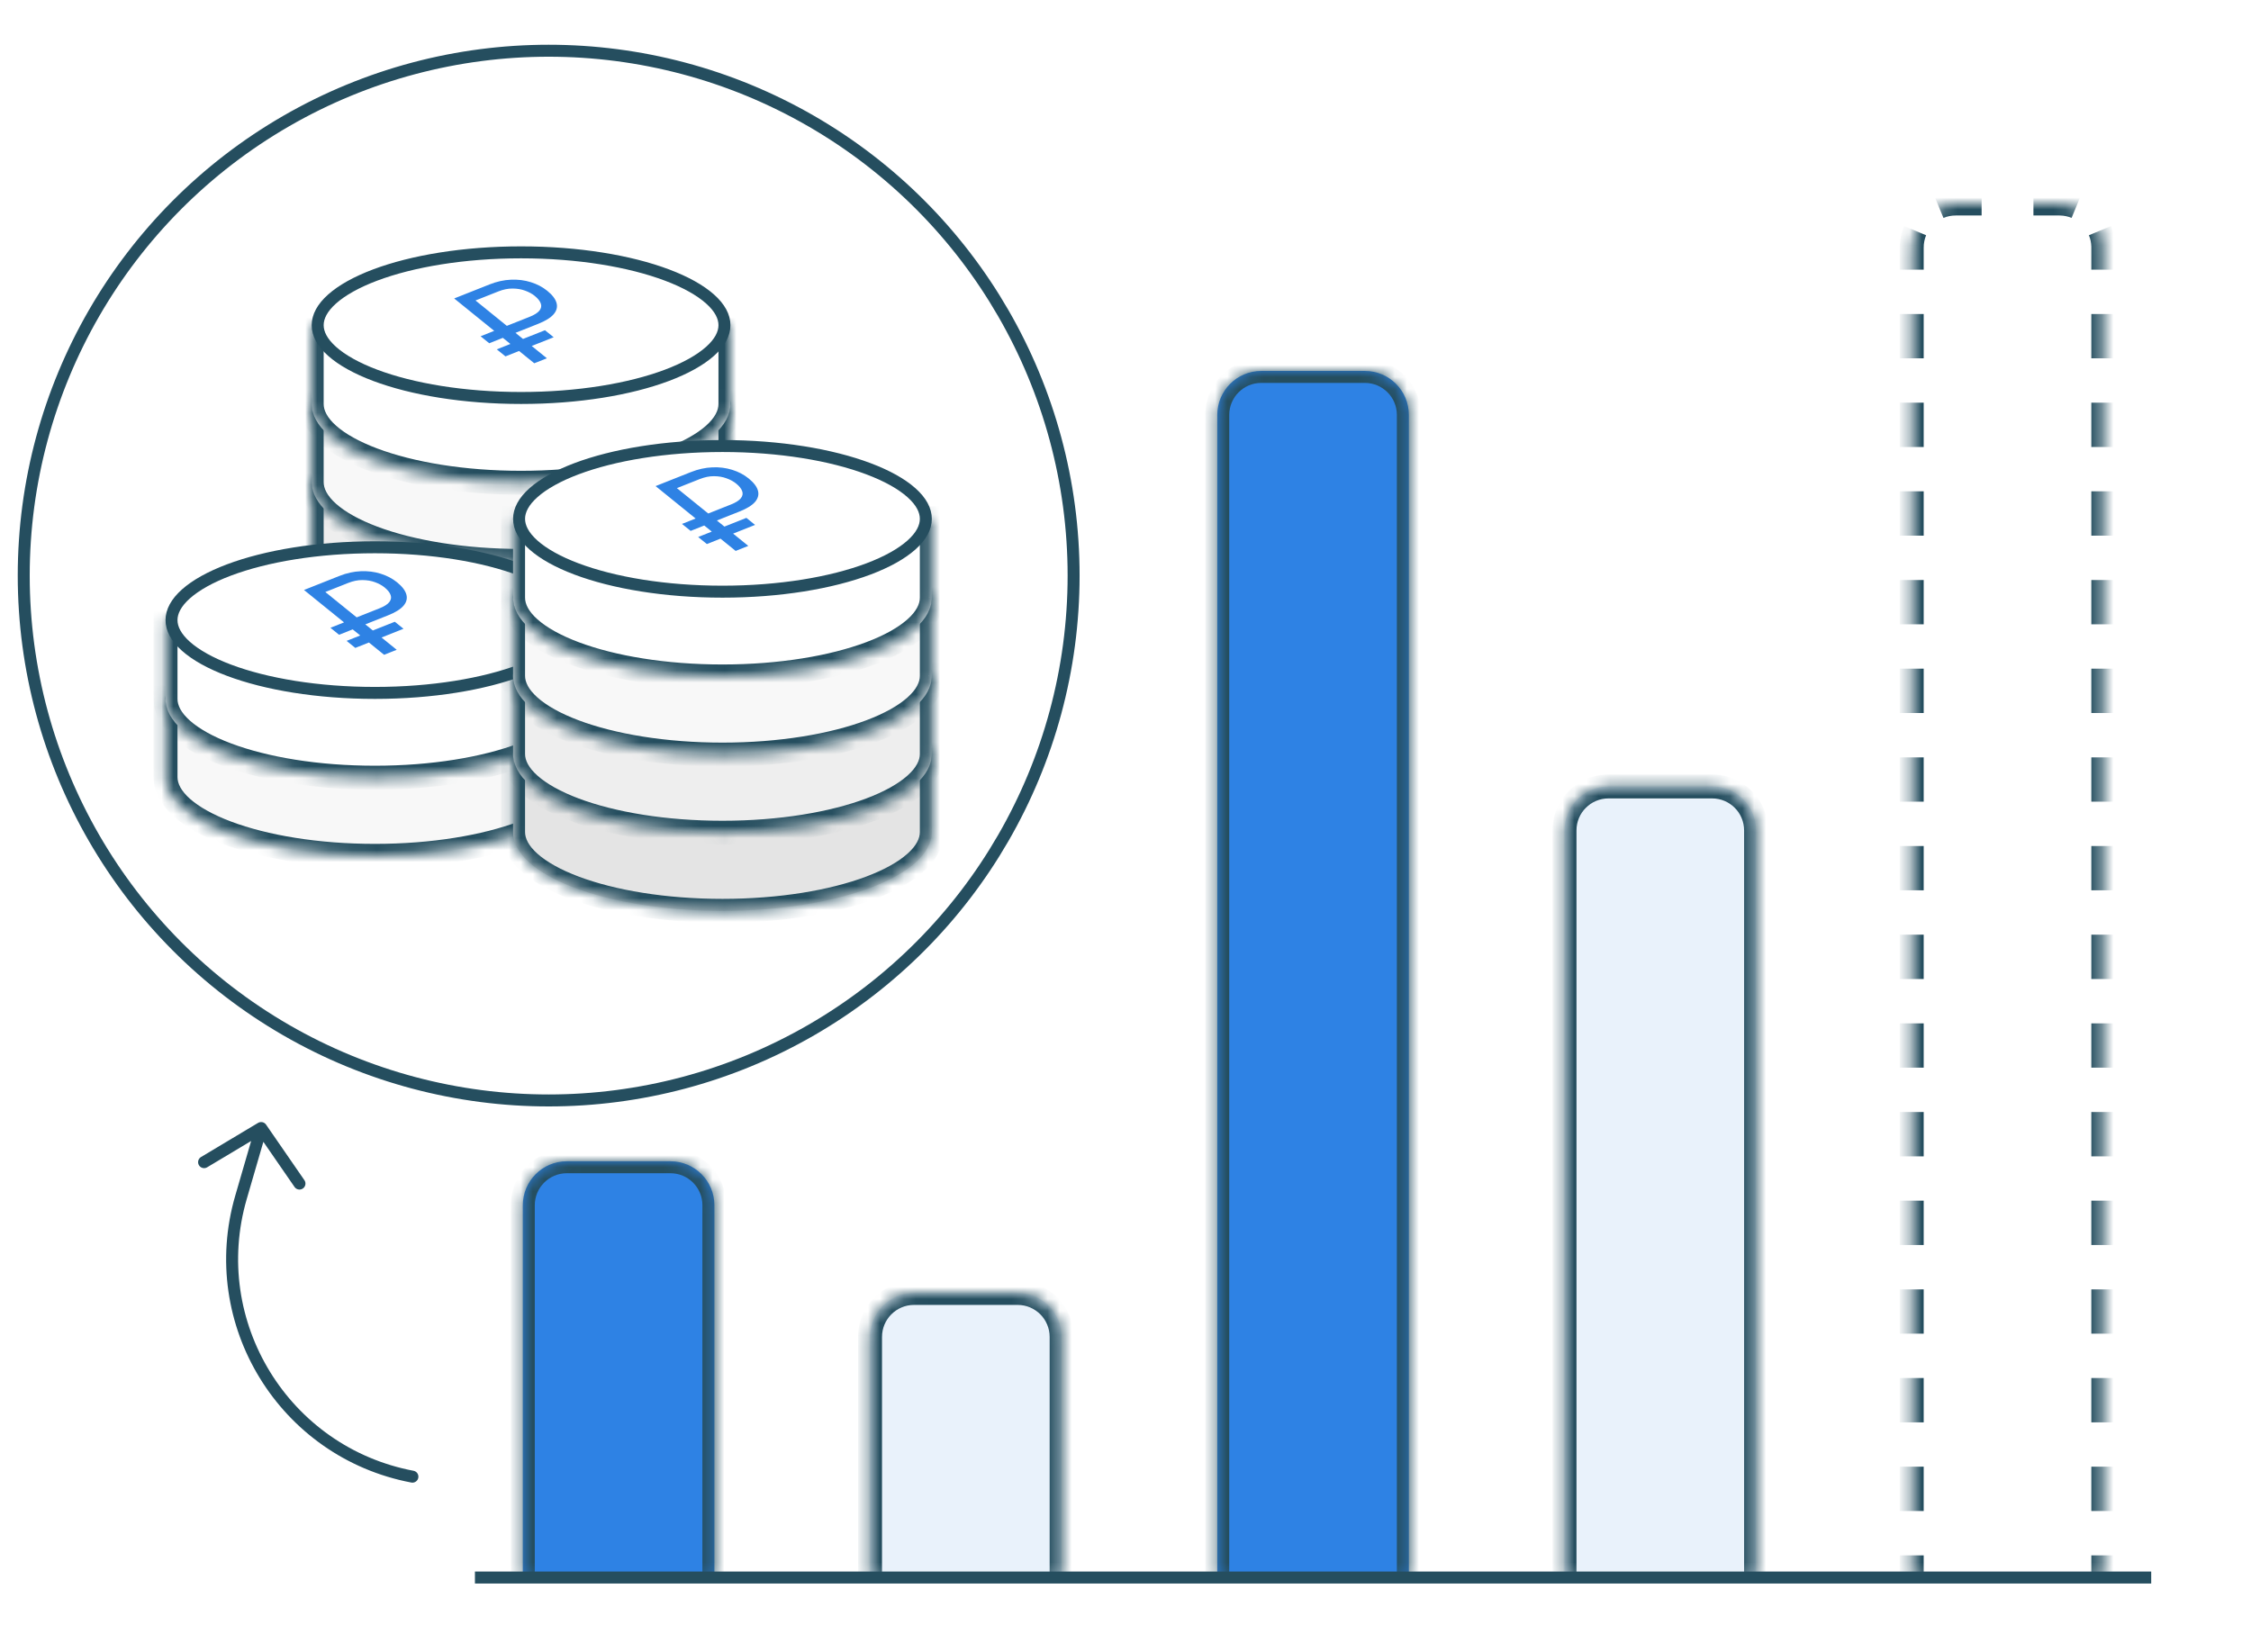 <?xml version="1.0" encoding="UTF-8"?> <svg xmlns="http://www.w3.org/2000/svg" width="188" height="138" viewBox="0 0 188 138" fill="none"> <mask id="path-1-inside-1_1770_2689" fill="white"> <path d="M43.665 100.673C43.665 98.644 45.309 97 47.338 97H55.992C58.021 97 59.665 98.644 59.665 100.673V131.771H43.665V100.673Z"></path> </mask> <path d="M43.665 100.673C43.665 98.644 45.309 97 47.338 97H55.992C58.021 97 59.665 98.644 59.665 100.673V131.771H43.665V100.673Z" fill="#2E82E4"></path> <path d="M42.665 100.673C42.665 98.092 44.757 96 47.338 96H55.992C58.573 96 60.665 98.092 60.665 100.673H58.665C58.665 99.197 57.468 98 55.992 98H47.338C45.862 98 44.665 99.197 44.665 100.673H42.665ZM59.665 131.771H43.665H59.665ZM42.665 131.771V100.673C42.665 98.092 44.757 96 47.338 96V98C45.862 98 44.665 99.197 44.665 100.673V131.771H42.665ZM55.992 96C58.573 96 60.665 98.092 60.665 100.673V131.771H58.665V100.673C58.665 99.197 57.468 98 55.992 98V96Z" fill="#254E5F" mask="url(#path-1-inside-1_1770_2689)"></path> <mask id="path-3-inside-2_1770_2689" fill="white"> <path d="M72.665 111.673C72.665 109.644 74.309 108 76.338 108H84.992C87.021 108 88.665 109.644 88.665 111.673V131.771H72.665V111.673Z"></path> </mask> <path d="M72.665 111.673C72.665 109.644 74.309 108 76.338 108H84.992C87.021 108 88.665 109.644 88.665 111.673V131.771H72.665V111.673Z" fill="#E9F2FB"></path> <path d="M71.665 111.673C71.665 109.092 73.757 107 76.338 107H84.992C87.573 107 89.665 109.092 89.665 111.673H87.665C87.665 110.197 86.468 109 84.992 109H76.338C74.862 109 73.665 110.197 73.665 111.673H71.665ZM88.665 131.771H72.665H88.665ZM71.665 131.771V111.673C71.665 109.092 73.757 107 76.338 107V109C74.862 109 73.665 110.197 73.665 111.673V131.771H71.665ZM84.992 107C87.573 107 89.665 109.092 89.665 111.673V131.771H87.665V111.673C87.665 110.197 86.468 109 84.992 109V107Z" fill="#254E5F" mask="url(#path-3-inside-2_1770_2689)"></path> <mask id="path-5-inside-3_1770_2689" fill="white"> <path d="M101.665 34.657C101.665 32.628 103.309 30.984 105.338 30.984H113.992C116.021 30.984 117.665 32.628 117.665 34.657V131.771H101.665V34.657Z"></path> </mask> <path d="M101.665 34.657C101.665 32.628 103.309 30.984 105.338 30.984H113.992C116.021 30.984 117.665 32.628 117.665 34.657V131.771H101.665V34.657Z" fill="#2E82E4"></path> <path d="M100.665 34.657C100.665 32.076 102.757 29.984 105.338 29.984H113.992C116.573 29.984 118.665 32.076 118.665 34.657H116.665C116.665 33.181 115.468 31.984 113.992 31.984H105.338C103.862 31.984 102.665 33.181 102.665 34.657H100.665ZM117.665 131.771H101.665H117.665ZM100.665 131.771V34.657C100.665 32.076 102.757 29.984 105.338 29.984V31.984C103.862 31.984 102.665 33.181 102.665 34.657V131.771H100.665ZM113.992 29.984C116.573 29.984 118.665 32.076 118.665 34.657V131.771H116.665V34.657C116.665 33.181 115.468 31.984 113.992 31.984V29.984Z" fill="#254E5F" mask="url(#path-5-inside-3_1770_2689)"></path> <mask id="path-7-inside-4_1770_2689" fill="white"> <path d="M130.665 69.364C130.665 67.336 132.309 65.692 134.338 65.692H142.992C145.021 65.692 146.665 67.336 146.665 69.364V131.771H130.665V69.364Z"></path> </mask> <path d="M130.665 69.364C130.665 67.336 132.309 65.692 134.338 65.692H142.992C145.021 65.692 146.665 67.336 146.665 69.364V131.771H130.665V69.364Z" fill="#E9F2FB"></path> <path d="M129.665 69.364C129.665 66.784 131.757 64.692 134.338 64.692H142.992C145.573 64.692 147.665 66.784 147.665 69.364H145.665C145.665 67.888 144.468 66.692 142.992 66.692H134.338C132.862 66.692 131.665 67.888 131.665 69.364H129.665ZM146.665 131.771H130.665H146.665ZM129.665 131.771V69.364C129.665 66.784 131.757 64.692 134.338 64.692V66.692C132.862 66.692 131.665 67.888 131.665 69.364V131.771H129.665ZM142.992 64.692C145.573 64.692 147.665 66.784 147.665 69.364V131.771H145.665V69.364C145.665 67.888 144.468 66.692 142.992 66.692V64.692Z" fill="#254E5F" mask="url(#path-7-inside-4_1770_2689)"></path> <mask id="path-9-inside-5_1770_2689" fill="white"> <path d="M159.665 20.673C159.665 18.644 161.309 17 163.338 17H171.992C174.021 17 175.665 18.644 175.665 20.673V131.771H159.665V20.673Z"></path> </mask> <path d="M159.665 20.673C159.665 18.644 161.309 17 163.338 17H171.992C174.021 17 175.665 18.644 175.665 20.673V131.771H159.665V20.673Z" fill="white"></path> <path fill-rule="evenodd" clip-rule="evenodd" d="M159.165 129.92H160.165H160.665V131.771H160.165H159.665H159.165H158.665V129.92H159.165ZM158.665 126.216H159.165H160.165H160.665V122.513H160.165H159.165H158.665V126.216ZM158.665 118.81H159.165H160.165H160.665V115.106H160.165H159.165H158.665V118.81ZM158.665 111.403H159.165H160.165H160.665V107.7H160.165H159.165H158.665V111.403ZM158.665 103.997H159.165H160.165H160.665V100.293H160.165H159.165H158.665V103.997ZM158.665 96.59H159.165H160.165H160.665V92.887H160.165H159.165H158.665V96.59ZM158.665 89.183H159.165H160.165H160.665V85.48H160.165H159.165H158.665V89.183ZM158.665 81.777H159.165H160.165H160.665V78.074H160.165H159.165H158.665V81.777ZM158.665 74.37H159.165H160.165H160.665V70.667H160.165H159.165H158.665V74.37ZM158.665 66.964H159.165H160.165H160.665V63.261H160.165H159.165H158.665V66.964ZM158.665 59.557H159.165H160.165H160.665V55.854H160.165H159.165H158.665V59.557ZM158.665 52.151H159.165H160.165H160.665V48.447H160.165H159.165H158.665V52.151ZM158.665 44.744H159.165H160.165H160.665V41.041H160.165H159.165H158.665V44.744ZM158.665 37.337H159.165H160.165H160.665V33.634H160.165H159.165H158.665V37.337ZM158.665 29.931H159.165H160.165H160.665V26.228H160.165H159.165H158.665V29.931ZM158.665 22.524H159.165H160.165H160.665V20.673C160.665 20.673 160.665 20.673 160.665 20.673C160.665 20.308 160.737 19.964 160.867 19.65L160.406 19.458L159.482 19.075L159.02 18.884C158.791 19.436 158.665 20.041 158.665 20.673M163.338 18H165.501V17.5V16.5V16H163.338C162.706 16 162.101 16.126 161.549 16.355L161.74 16.817L162.123 17.741L162.315 18.202C162.629 18.072 162.973 18 163.338 18ZM169.829 16V16.5V17.5V18H171.992C172.015 18 172.038 18 172.06 18.001C172.4 18.009 172.721 18.08 173.015 18.202L173.207 17.741L173.59 16.817L173.781 16.355C173.267 16.142 172.707 16.018 172.121 16.002C172.079 16.001 172.036 16 171.992 16H169.829ZM158.665 22.524V20.673V22.524ZM174.924 19.458L175.848 19.075L176.31 18.884C176.525 19.402 176.649 19.965 176.664 20.555C176.665 20.594 176.665 20.633 176.665 20.673V22.524H176.165H175.165H174.665V20.673C174.665 20.647 174.665 20.622 174.664 20.597C174.655 20.261 174.584 19.942 174.463 19.65L174.924 19.458ZM174.665 26.228V29.931H175.165H176.165H176.665V26.228H176.165H175.165H174.665ZM176.665 33.634H176.165H175.165H174.665V37.337H175.165H176.165H176.665V33.634ZM176.665 41.041H176.165H175.165H174.665V44.744H175.165H176.165H176.665V41.041ZM176.665 48.447H176.165H175.165H174.665V52.151H175.165H176.165H176.665V48.447ZM176.665 55.854H176.165H175.165H174.665V59.557H175.165H176.165H176.665V55.854ZM176.665 63.261H176.165H175.165H174.665V66.964H175.165H176.165H176.665V63.261ZM176.665 70.667H176.165H175.165H174.665V74.37H175.165H176.165H176.665V70.667ZM176.665 78.074H176.165H175.165H174.665V81.777H175.165H176.165H176.665V78.074ZM176.665 85.48H176.165H175.165H174.665V89.183H175.165H176.165H176.665V85.48ZM176.665 92.887H176.165H175.165H174.665V96.59H175.165H176.165H176.665V92.887ZM176.665 100.293H176.165H175.165H174.665V103.997H175.165H176.165H176.665V100.293ZM176.665 107.7H176.165H175.165H174.665V111.403H175.165H176.165H176.665V107.7ZM176.665 115.106H176.165H175.165H174.665V118.81H175.165H176.165H176.665V115.106ZM176.665 122.513H176.165H175.165H174.665V126.216H175.165H176.165H176.665V122.513ZM176.665 129.92H176.165H175.165H174.665V131.771H175.165H175.665H176.165H176.665V129.92Z" fill="#254E5F" mask="url(#path-9-inside-5_1770_2689)"></path> <path d="M39.666 131.771H179.666" stroke="#254E5F"></path> <circle cx="45.824" cy="48.079" r="43.842" fill="white" stroke="#254E5F"></circle> <mask id="path-13-inside-6_1770_2689" fill="white"> <path fill-rule="evenodd" clip-rule="evenodd" d="M61.005 46.691H26.032V53.322C26.032 53.322 26.032 53.322 26.032 53.322C26.032 56.957 33.861 59.904 43.519 59.904C53.176 59.904 61.005 56.957 61.005 53.322C61.005 53.322 61.005 53.322 61.005 53.322V46.691Z"></path> </mask> <path fill-rule="evenodd" clip-rule="evenodd" d="M61.005 46.691H26.032V53.322C26.032 53.322 26.032 53.322 26.032 53.322C26.032 56.957 33.861 59.904 43.519 59.904C53.176 59.904 61.005 56.957 61.005 53.322C61.005 53.322 61.005 53.322 61.005 53.322V46.691Z" fill="#E4E4E4"></path> <path d="M26.032 46.691V45.691H25.032V46.691H26.032ZM61.005 46.691H62.005V45.691H61.005V46.691ZM26.032 47.691H61.005V45.691H26.032V47.691ZM27.032 53.322V46.691H25.032V53.322H27.032ZM27.032 53.322C27.032 53.322 27.032 53.322 27.032 53.322C27.032 53.322 27.032 53.322 27.032 53.322V53.322C27.032 53.322 27.032 53.322 27.032 53.322V53.322C27.032 53.322 27.032 53.322 27.032 53.322C27.032 53.322 27.032 53.322 27.032 53.322V53.322C27.032 53.322 27.032 53.322 27.032 53.322V53.322C27.032 53.322 27.032 53.322 27.032 53.322V53.322C27.032 53.322 27.032 53.322 27.032 53.322C27.032 53.322 27.032 53.322 27.032 53.322V53.322C27.032 53.322 27.032 53.322 27.032 53.322V53.322C27.032 53.322 27.032 53.322 27.032 53.322C27.032 53.322 27.032 53.322 27.032 53.322C27.032 53.322 27.032 53.322 27.032 53.322C27.032 53.322 27.032 53.322 27.032 53.322V53.322C27.032 53.322 27.032 53.322 27.032 53.322V53.322C27.032 53.322 27.032 53.322 27.032 53.322C27.032 53.322 27.032 53.322 27.032 53.322V53.322C27.032 53.322 27.032 53.322 27.032 53.322V53.322C27.032 53.322 27.032 53.322 27.032 53.322C27.032 53.322 27.032 53.322 27.032 53.322C27.032 53.322 27.032 53.322 27.032 53.322C27.032 53.322 27.032 53.322 27.032 53.322V53.322C27.032 53.322 27.032 53.322 27.032 53.322V53.322C27.032 53.322 27.032 53.322 27.032 53.322C27.032 53.322 27.032 53.322 27.032 53.322C27.032 53.322 27.032 53.322 27.032 53.322C27.032 53.322 27.032 53.322 27.032 53.322V53.322C27.032 53.322 27.032 53.322 27.032 53.322V53.322C27.032 53.322 27.032 53.322 27.032 53.322C27.032 53.322 27.032 53.322 27.032 53.322V53.322C27.032 53.322 27.032 53.322 27.032 53.322V53.322C27.032 53.322 27.032 53.322 27.032 53.322C27.032 53.322 27.032 53.322 27.032 53.322C27.032 53.322 27.032 53.322 27.032 53.322C27.032 53.322 27.032 53.322 27.032 53.322V53.322C27.032 53.322 27.032 53.322 27.032 53.322V53.322C27.032 53.322 27.032 53.322 27.032 53.322C27.032 53.322 27.032 53.322 27.032 53.322C27.032 53.322 27.032 53.322 27.032 53.322C27.032 53.322 27.032 53.322 27.032 53.322V53.322C27.032 53.322 27.032 53.322 27.032 53.322V53.322C27.032 53.322 27.032 53.322 27.032 53.322C27.032 53.322 27.032 53.322 27.032 53.322V53.322C27.032 53.322 27.032 53.322 27.032 53.322V53.322C27.032 53.322 27.032 53.322 27.032 53.322C27.032 53.322 27.032 53.322 27.032 53.322H25.032C25.032 53.322 25.032 53.322 25.032 53.322C25.032 53.322 25.032 53.322 25.032 53.322V53.322C25.032 53.322 25.032 53.322 25.032 53.322V53.322C25.032 53.322 25.032 53.322 25.032 53.322C25.032 53.322 25.032 53.322 25.032 53.322V53.322C25.032 53.322 25.032 53.322 25.032 53.322V53.322C25.032 53.322 25.032 53.322 25.032 53.322C25.032 53.322 25.032 53.322 25.032 53.322C25.032 53.322 25.032 53.322 25.032 53.322C25.032 53.322 25.032 53.322 25.032 53.322V53.322C25.032 53.322 25.032 53.322 25.032 53.322V53.322C25.032 53.322 25.032 53.322 25.032 53.322C25.032 53.322 25.032 53.322 25.032 53.322C25.032 53.322 25.032 53.322 25.032 53.322C25.032 53.322 25.032 53.322 25.032 53.322V53.322C25.032 53.322 25.032 53.322 25.032 53.322V53.322C25.032 53.322 25.032 53.322 25.032 53.322C25.032 53.322 25.032 53.322 25.032 53.322V53.322C25.032 53.322 25.032 53.322 25.032 53.322V53.322C25.032 53.322 25.032 53.322 25.032 53.322C25.032 53.322 25.032 53.322 25.032 53.322C25.032 53.322 25.032 53.322 25.032 53.322C25.032 53.322 25.032 53.322 25.032 53.322V53.322C25.032 53.322 25.032 53.322 25.032 53.322V53.322C25.032 53.322 25.032 53.322 25.032 53.322C25.032 53.322 25.032 53.322 25.032 53.322C25.032 53.322 25.032 53.322 25.032 53.322C25.032 53.322 25.032 53.322 25.032 53.322V53.322C25.032 53.322 25.032 53.322 25.032 53.322V53.322C25.032 53.322 25.032 53.322 25.032 53.322C25.032 53.322 25.032 53.322 25.032 53.322V53.322C25.032 53.322 25.032 53.322 25.032 53.322V53.322C25.032 53.322 25.032 53.322 25.032 53.322C25.032 53.322 25.032 53.322 25.032 53.322C25.032 53.322 25.032 53.322 25.032 53.322C25.032 53.322 25.032 53.322 25.032 53.322V53.322C25.032 53.322 25.032 53.322 25.032 53.322V53.322C25.032 53.322 25.032 53.322 25.032 53.322C25.032 53.322 25.032 53.322 25.032 53.322V53.322C25.032 53.322 25.032 53.322 25.032 53.322V53.322C25.032 53.322 25.032 53.322 25.032 53.322V53.322C25.032 53.322 25.032 53.322 25.032 53.322C25.032 53.322 25.032 53.322 25.032 53.322V53.322C25.032 53.322 25.032 53.322 25.032 53.322V53.322C25.032 53.322 25.032 53.322 25.032 53.322C25.032 53.322 25.032 53.322 25.032 53.322H27.032ZM43.519 58.904C38.778 58.904 34.532 58.179 31.506 57.041C29.99 56.47 28.832 55.814 28.071 55.137C27.309 54.459 27.032 53.844 27.032 53.322H25.032C25.032 54.618 25.734 55.734 26.742 56.631C27.75 57.529 29.154 58.292 30.802 58.912C34.105 60.156 38.601 60.904 43.519 60.904V58.904ZM60.005 53.322C60.005 53.844 59.728 54.459 58.966 55.137C58.205 55.814 57.047 56.47 55.531 57.041C52.505 58.179 48.259 58.904 43.519 58.904V60.904C48.436 60.904 52.932 60.156 56.236 58.912C57.884 58.292 59.287 57.529 60.296 56.631C61.303 55.734 62.005 54.618 62.005 53.322H60.005ZM60.005 53.322C60.005 53.322 60.005 53.322 60.005 53.322C60.005 53.322 60.005 53.322 60.005 53.322V53.322C60.005 53.322 60.005 53.322 60.005 53.322V53.322C60.005 53.322 60.005 53.322 60.005 53.322C60.005 53.322 60.005 53.322 60.005 53.322V53.322C60.005 53.322 60.005 53.322 60.005 53.322V53.322C60.005 53.322 60.005 53.322 60.005 53.322C60.005 53.322 60.005 53.322 60.005 53.322C60.005 53.322 60.005 53.322 60.005 53.322C60.005 53.322 60.005 53.322 60.005 53.322V53.322C60.005 53.322 60.005 53.322 60.005 53.322V53.322C60.005 53.322 60.005 53.322 60.005 53.322C60.005 53.322 60.005 53.322 60.005 53.322C60.005 53.322 60.005 53.322 60.005 53.322C60.005 53.322 60.005 53.322 60.005 53.322V53.322C60.005 53.322 60.005 53.322 60.005 53.322V53.322C60.005 53.322 60.005 53.322 60.005 53.322C60.005 53.322 60.005 53.322 60.005 53.322V53.322C60.005 53.322 60.005 53.322 60.005 53.322V53.322C60.005 53.322 60.005 53.322 60.005 53.322C60.005 53.322 60.005 53.322 60.005 53.322C60.005 53.322 60.005 53.322 60.005 53.322C60.005 53.322 60.005 53.322 60.005 53.322V53.322C60.005 53.322 60.005 53.322 60.005 53.322V53.322C60.005 53.322 60.005 53.322 60.005 53.322C60.005 53.322 60.005 53.322 60.005 53.322C60.005 53.322 60.005 53.322 60.005 53.322C60.005 53.322 60.005 53.322 60.005 53.322V53.322C60.005 53.322 60.005 53.322 60.005 53.322V53.322C60.005 53.322 60.005 53.322 60.005 53.322C60.005 53.322 60.005 53.322 60.005 53.322V53.322C60.005 53.322 60.005 53.322 60.005 53.322V53.322C60.005 53.322 60.005 53.322 60.005 53.322C60.005 53.322 60.005 53.322 60.005 53.322C60.005 53.322 60.005 53.322 60.005 53.322C60.005 53.322 60.005 53.322 60.005 53.322V53.322C60.005 53.322 60.005 53.322 60.005 53.322V53.322C60.005 53.322 60.005 53.322 60.005 53.322C60.005 53.322 60.005 53.322 60.005 53.322V53.322C60.005 53.322 60.005 53.322 60.005 53.322V53.322C60.005 53.322 60.005 53.322 60.005 53.322V53.322C60.005 53.322 60.005 53.322 60.005 53.322C60.005 53.322 60.005 53.322 60.005 53.322V53.322C60.005 53.322 60.005 53.322 60.005 53.322V53.322C60.005 53.322 60.005 53.322 60.005 53.322C60.005 53.322 60.005 53.322 60.005 53.322H62.005C62.005 53.322 62.005 53.322 62.005 53.322C62.005 53.322 62.005 53.322 62.005 53.322V53.322C62.005 53.322 62.005 53.322 62.005 53.322V53.322C62.005 53.322 62.005 53.322 62.005 53.322C62.005 53.322 62.005 53.322 62.005 53.322V53.322C62.005 53.322 62.005 53.322 62.005 53.322V53.322C62.005 53.322 62.005 53.322 62.005 53.322V53.322C62.005 53.322 62.005 53.322 62.005 53.322C62.005 53.322 62.005 53.322 62.005 53.322V53.322C62.005 53.322 62.005 53.322 62.005 53.322V53.322C62.005 53.322 62.005 53.322 62.005 53.322C62.005 53.322 62.005 53.322 62.005 53.322C62.005 53.322 62.005 53.322 62.005 53.322C62.005 53.322 62.005 53.322 62.005 53.322V53.322C62.005 53.322 62.005 53.322 62.005 53.322V53.322C62.005 53.322 62.005 53.322 62.005 53.322C62.005 53.322 62.005 53.322 62.005 53.322V53.322C62.005 53.322 62.005 53.322 62.005 53.322V53.322C62.005 53.322 62.005 53.322 62.005 53.322C62.005 53.322 62.005 53.322 62.005 53.322C62.005 53.322 62.005 53.322 62.005 53.322C62.005 53.322 62.005 53.322 62.005 53.322V53.322C62.005 53.322 62.005 53.322 62.005 53.322V53.322C62.005 53.322 62.005 53.322 62.005 53.322C62.005 53.322 62.005 53.322 62.005 53.322C62.005 53.322 62.005 53.322 62.005 53.322C62.005 53.322 62.005 53.322 62.005 53.322V53.322C62.005 53.322 62.005 53.322 62.005 53.322V53.322C62.005 53.322 62.005 53.322 62.005 53.322C62.005 53.322 62.005 53.322 62.005 53.322V53.322C62.005 53.322 62.005 53.322 62.005 53.322V53.322C62.005 53.322 62.005 53.322 62.005 53.322C62.005 53.322 62.005 53.322 62.005 53.322C62.005 53.322 62.005 53.322 62.005 53.322C62.005 53.322 62.005 53.322 62.005 53.322V53.322C62.005 53.322 62.005 53.322 62.005 53.322V53.322C62.005 53.322 62.005 53.322 62.005 53.322C62.005 53.322 62.005 53.322 62.005 53.322C62.005 53.322 62.005 53.322 62.005 53.322C62.005 53.322 62.005 53.322 62.005 53.322V53.322C62.005 53.322 62.005 53.322 62.005 53.322V53.322C62.005 53.322 62.005 53.322 62.005 53.322C62.005 53.322 62.005 53.322 62.005 53.322V53.322C62.005 53.322 62.005 53.322 62.005 53.322V53.322C62.005 53.322 62.005 53.322 62.005 53.322C62.005 53.322 62.005 53.322 62.005 53.322H60.005ZM60.005 46.691V53.322H62.005V46.691H60.005Z" fill="#254E5F" mask="url(#path-13-inside-6_1770_2689)"></path> <path d="M60.505 46.739C60.505 47.455 60.122 48.195 59.298 48.928C58.475 49.66 57.256 50.343 55.707 50.926C52.612 52.091 48.303 52.822 43.519 52.822C38.734 52.822 34.425 52.091 31.33 50.926C29.781 50.343 28.562 49.66 27.739 48.928C26.916 48.195 26.532 47.455 26.532 46.739C26.532 46.024 26.916 45.283 27.739 44.551C28.562 43.818 29.781 43.136 31.33 42.553C34.425 41.388 38.734 40.657 43.519 40.657C48.303 40.657 52.612 41.388 55.707 42.553C57.256 43.136 58.475 43.818 59.298 44.551C60.122 45.283 60.505 46.024 60.505 46.739Z" fill="#BCD3D4" stroke="#254E5F"></path> <mask id="path-16-inside-7_1770_2689" fill="white"> <path fill-rule="evenodd" clip-rule="evenodd" d="M61.005 40.167H26.032V46.798C26.032 46.798 26.032 46.798 26.032 46.798C26.032 50.433 33.861 53.38 43.519 53.38C53.176 53.38 61.005 50.433 61.005 46.798C61.005 46.798 61.005 46.798 61.005 46.798V40.167Z"></path> </mask> <path fill-rule="evenodd" clip-rule="evenodd" d="M61.005 40.167H26.032V46.798C26.032 46.798 26.032 46.798 26.032 46.798C26.032 50.433 33.861 53.38 43.519 53.38C53.176 53.38 61.005 50.433 61.005 46.798C61.005 46.798 61.005 46.798 61.005 46.798V40.167Z" fill="#EEEEEE"></path> <path d="M26.032 40.167V39.167H25.032V40.167H26.032ZM61.005 40.167H62.005V39.167H61.005V40.167ZM26.032 46.798H25.032V46.798L26.032 46.798ZM61.005 46.798L62.005 46.798V46.798H61.005ZM26.032 41.167H61.005V39.167H26.032V41.167ZM27.032 46.798V40.167H25.032V46.798H27.032ZM27.032 46.798C27.032 46.798 27.032 46.798 27.032 46.798C27.032 46.798 27.032 46.798 27.032 46.798C27.032 46.798 27.032 46.798 27.032 46.798V46.798V46.798V46.798C27.032 46.798 27.032 46.798 27.032 46.798C27.032 46.798 27.032 46.798 27.032 46.798C27.032 46.798 27.032 46.798 27.032 46.798C27.032 46.798 27.032 46.798 27.032 46.798C27.032 46.798 27.032 46.798 27.032 46.798C27.032 46.798 27.032 46.798 27.032 46.798V46.798V46.798V46.798C27.032 46.798 27.032 46.798 27.032 46.798C27.032 46.798 27.032 46.798 27.032 46.798C27.032 46.798 27.032 46.798 27.032 46.798C27.032 46.798 27.032 46.798 27.032 46.798C27.032 46.798 27.032 46.798 27.032 46.798C27.032 46.798 27.032 46.798 27.032 46.798C27.032 46.798 27.032 46.798 27.032 46.798V46.798V46.798V46.798C27.032 46.798 27.032 46.798 27.032 46.798C27.032 46.798 27.032 46.798 27.032 46.798C27.032 46.798 27.032 46.798 27.032 46.798C27.032 46.798 27.032 46.798 27.032 46.798C27.032 46.798 27.032 46.798 27.032 46.798C27.032 46.798 27.032 46.798 27.032 46.798C27.032 46.798 27.032 46.798 27.032 46.798V46.798V46.798V46.798V46.798C27.032 46.798 27.032 46.798 27.032 46.798C27.032 46.798 27.032 46.798 27.032 46.798C27.032 46.798 27.032 46.798 27.032 46.798C27.032 46.798 27.032 46.798 27.032 46.798C27.032 46.798 27.032 46.798 27.032 46.798C27.032 46.798 27.032 46.798 27.032 46.798C27.032 46.798 27.032 46.798 27.032 46.798C27.032 46.798 27.032 46.798 27.032 46.798V46.798V46.798V46.798V46.798C27.032 46.798 27.032 46.798 27.032 46.798C27.032 46.798 27.032 46.798 27.032 46.798C27.032 46.798 27.032 46.798 27.032 46.798C27.032 46.798 27.032 46.798 27.032 46.798C27.032 46.798 27.032 46.798 27.032 46.798C27.032 46.798 27.032 46.798 27.032 46.798C27.032 46.798 27.032 46.798 27.032 46.798C27.032 46.798 27.032 46.798 27.032 46.798C27.032 46.798 27.032 46.798 27.032 46.798V46.798V46.798V46.798V46.798C27.032 46.798 27.032 46.798 27.032 46.798C27.032 46.798 27.032 46.798 27.032 46.798C27.032 46.798 27.032 46.798 27.032 46.798C27.032 46.798 27.032 46.798 27.032 46.798C27.032 46.798 27.032 46.798 27.032 46.798C27.032 46.798 27.032 46.798 27.032 46.798C27.032 46.798 27.032 46.798 27.032 46.798C27.032 46.798 27.032 46.798 27.032 46.798C27.032 46.798 27.032 46.798 27.032 46.798V46.798V46.798V46.798V46.798C27.032 46.798 27.032 46.798 27.032 46.798C27.032 46.798 27.032 46.798 27.032 46.798C27.032 46.798 27.032 46.798 27.032 46.798C27.032 46.798 27.032 46.798 27.032 46.798C27.032 46.798 27.032 46.798 27.032 46.798C27.032 46.798 27.032 46.798 27.032 46.798C27.032 46.798 27.032 46.798 27.032 46.798C27.032 46.798 27.032 46.798 27.032 46.798C27.032 46.798 27.032 46.798 27.032 46.798V46.798V46.798V46.798V46.798C27.032 46.798 27.032 46.798 27.032 46.798C27.032 46.798 27.032 46.798 27.032 46.798C27.032 46.798 27.032 46.798 27.032 46.798C27.032 46.798 27.032 46.798 27.032 46.798C27.032 46.798 27.032 46.798 27.032 46.798C27.032 46.798 27.032 46.798 27.032 46.798C27.032 46.798 27.032 46.798 27.032 46.798C27.032 46.798 27.032 46.798 27.032 46.798V46.798V46.798V46.798V46.798C27.032 46.798 27.032 46.798 27.032 46.798C27.032 46.798 27.032 46.798 27.032 46.798C27.032 46.798 27.032 46.798 27.032 46.798C27.032 46.798 27.032 46.798 27.032 46.798C27.032 46.798 27.032 46.798 27.032 46.798C27.032 46.798 27.032 46.798 27.032 46.798C27.032 46.798 27.032 46.798 27.032 46.798V46.798V46.798V46.798C27.032 46.798 27.032 46.798 27.032 46.798C27.032 46.798 27.032 46.798 27.032 46.798C27.032 46.798 27.032 46.798 27.032 46.798C27.032 46.798 27.032 46.798 27.032 46.798C27.032 46.798 27.032 46.798 27.032 46.798C27.032 46.798 27.032 46.798 27.032 46.798C27.032 46.798 27.032 46.798 27.032 46.798V46.798V46.798V46.798C27.032 46.798 27.032 46.798 27.032 46.798C27.032 46.798 27.032 46.798 27.032 46.798C27.032 46.798 27.032 46.798 27.032 46.798C27.032 46.798 27.032 46.798 27.032 46.798C27.032 46.798 27.032 46.798 27.032 46.798C27.032 46.798 27.032 46.798 27.032 46.798V46.798V46.798V46.798C27.032 46.798 27.032 46.798 27.032 46.798C27.032 46.798 27.032 46.798 27.032 46.798C27.032 46.798 27.032 46.798 27.032 46.798H25.032C25.032 46.798 25.032 46.798 25.032 46.798C25.032 46.798 25.032 46.798 25.032 46.798C25.032 46.798 25.032 46.798 25.032 46.798V46.798V46.798V46.798C25.032 46.798 25.032 46.798 25.032 46.798C25.032 46.798 25.032 46.798 25.032 46.798C25.032 46.798 25.032 46.798 25.032 46.798C25.032 46.798 25.032 46.798 25.032 46.798C25.032 46.798 25.032 46.798 25.032 46.798C25.032 46.798 25.032 46.798 25.032 46.798V46.798V46.798V46.798C25.032 46.798 25.032 46.798 25.032 46.798C25.032 46.798 25.032 46.798 25.032 46.798C25.032 46.798 25.032 46.798 25.032 46.798C25.032 46.798 25.032 46.798 25.032 46.798C25.032 46.798 25.032 46.798 25.032 46.798C25.032 46.798 25.032 46.798 25.032 46.798C25.032 46.798 25.032 46.798 25.032 46.798V46.798V46.798V46.798C25.032 46.798 25.032 46.798 25.032 46.798C25.032 46.798 25.032 46.798 25.032 46.798C25.032 46.798 25.032 46.798 25.032 46.798C25.032 46.798 25.032 46.798 25.032 46.798C25.032 46.798 25.032 46.798 25.032 46.798C25.032 46.798 25.032 46.798 25.032 46.798C25.032 46.798 25.032 46.798 25.032 46.798V46.798V46.798V46.798V46.798C25.032 46.798 25.032 46.798 25.032 46.798C25.032 46.798 25.032 46.798 25.032 46.798C25.032 46.798 25.032 46.798 25.032 46.798C25.032 46.798 25.032 46.798 25.032 46.798C25.032 46.798 25.032 46.798 25.032 46.798C25.032 46.798 25.032 46.798 25.032 46.798C25.032 46.798 25.032 46.798 25.032 46.798C25.032 46.798 25.032 46.798 25.032 46.798V46.798V46.798V46.798V46.798C25.032 46.798 25.032 46.798 25.032 46.798C25.032 46.798 25.032 46.798 25.032 46.798C25.032 46.798 25.032 46.798 25.032 46.798C25.032 46.798 25.032 46.798 25.032 46.798C25.032 46.798 25.032 46.798 25.032 46.798C25.032 46.798 25.032 46.798 25.032 46.798C25.032 46.798 25.032 46.798 25.032 46.798C25.032 46.798 25.032 46.798 25.032 46.798C25.032 46.798 25.032 46.798 25.032 46.798V46.798V46.798V46.798V46.798C25.032 46.798 25.032 46.798 25.032 46.798C25.032 46.798 25.032 46.798 25.032 46.798C25.032 46.798 25.032 46.798 25.032 46.798C25.032 46.798 25.032 46.798 25.032 46.798C25.032 46.798 25.032 46.798 25.032 46.798C25.032 46.798 25.032 46.798 25.032 46.798C25.032 46.798 25.032 46.798 25.032 46.798C25.032 46.798 25.032 46.798 25.032 46.798C25.032 46.798 25.032 46.798 25.032 46.798V46.798V46.798V46.798V46.798C25.032 46.798 25.032 46.798 25.032 46.798C25.032 46.798 25.032 46.798 25.032 46.798C25.032 46.798 25.032 46.798 25.032 46.798C25.032 46.798 25.032 46.798 25.032 46.798C25.032 46.798 25.032 46.798 25.032 46.798C25.032 46.798 25.032 46.798 25.032 46.798C25.032 46.798 25.032 46.798 25.032 46.798C25.032 46.798 25.032 46.798 25.032 46.798C25.032 46.798 25.032 46.798 25.032 46.798V46.798V46.798V46.798V46.798C25.032 46.798 25.032 46.798 25.032 46.798C25.032 46.798 25.032 46.798 25.032 46.798C25.032 46.798 25.032 46.798 25.032 46.798C25.032 46.798 25.032 46.798 25.032 46.798C25.032 46.798 25.032 46.798 25.032 46.798C25.032 46.798 25.032 46.798 25.032 46.798C25.032 46.798 25.032 46.798 25.032 46.798C25.032 46.798 25.032 46.798 25.032 46.798V46.798V46.798V46.798V46.798C25.032 46.798 25.032 46.798 25.032 46.798C25.032 46.798 25.032 46.798 25.032 46.798C25.032 46.798 25.032 46.798 25.032 46.798C25.032 46.798 25.032 46.798 25.032 46.798C25.032 46.798 25.032 46.798 25.032 46.798C25.032 46.798 25.032 46.798 25.032 46.798C25.032 46.798 25.032 46.798 25.032 46.798V46.798V46.798V46.798C25.032 46.798 25.032 46.798 25.032 46.798C25.032 46.798 25.032 46.798 25.032 46.798C25.032 46.798 25.032 46.798 25.032 46.798C25.032 46.798 25.032 46.798 25.032 46.798C25.032 46.798 25.032 46.798 25.032 46.798C25.032 46.798 25.032 46.798 25.032 46.798C25.032 46.798 25.032 46.798 25.032 46.798V46.798V46.798V46.798C25.032 46.798 25.032 46.798 25.032 46.798C25.032 46.798 25.032 46.798 25.032 46.798C25.032 46.798 25.032 46.798 25.032 46.798C25.032 46.798 25.032 46.798 25.032 46.798C25.032 46.798 25.032 46.798 25.032 46.798C25.032 46.798 25.032 46.798 25.032 46.798V46.798V46.798V46.798C25.032 46.798 25.032 46.798 25.032 46.798C25.032 46.798 25.032 46.798 25.032 46.798C25.032 46.798 25.032 46.798 25.032 46.798H27.032ZM43.519 52.38C38.778 52.38 34.532 51.655 31.506 50.516C29.99 49.945 28.832 49.29 28.071 48.613C27.309 47.935 27.032 47.319 27.032 46.798L25.032 46.798C25.032 48.094 25.734 49.21 26.742 50.107C27.75 51.005 29.154 51.768 30.802 52.388C34.105 53.632 38.601 54.38 43.519 54.38V52.38ZM60.005 46.798C60.005 47.319 59.728 47.935 58.966 48.613C58.205 49.29 57.047 49.945 55.531 50.516C52.505 51.655 48.259 52.38 43.519 52.38V54.38C48.436 54.38 52.932 53.632 56.236 52.388C57.884 51.768 59.287 51.005 60.295 50.107C61.303 49.21 62.005 48.094 62.005 46.798L60.005 46.798ZM60.005 46.798C60.005 46.798 60.005 46.798 60.005 46.798C60.005 46.798 60.005 46.798 60.005 46.798C60.005 46.798 60.005 46.798 60.005 46.798V46.798V46.798V46.798C60.005 46.798 60.005 46.798 60.005 46.798C60.005 46.798 60.005 46.798 60.005 46.798C60.005 46.798 60.005 46.798 60.005 46.798C60.005 46.798 60.005 46.798 60.005 46.798C60.005 46.798 60.005 46.798 60.005 46.798C60.005 46.798 60.005 46.798 60.005 46.798V46.798V46.798V46.798C60.005 46.798 60.005 46.798 60.005 46.798C60.005 46.798 60.005 46.798 60.005 46.798C60.005 46.798 60.005 46.798 60.005 46.798C60.005 46.798 60.005 46.798 60.005 46.798C60.005 46.798 60.005 46.798 60.005 46.798C60.005 46.798 60.005 46.798 60.005 46.798C60.005 46.798 60.005 46.798 60.005 46.798V46.798V46.798V46.798C60.005 46.798 60.005 46.798 60.005 46.798C60.005 46.798 60.005 46.798 60.005 46.798C60.005 46.798 60.005 46.798 60.005 46.798C60.005 46.798 60.005 46.798 60.005 46.798C60.005 46.798 60.005 46.798 60.005 46.798C60.005 46.798 60.005 46.798 60.005 46.798C60.005 46.798 60.005 46.798 60.005 46.798V46.798V46.798V46.798V46.798C60.005 46.798 60.005 46.798 60.005 46.798C60.005 46.798 60.005 46.798 60.005 46.798C60.005 46.798 60.005 46.798 60.005 46.798C60.005 46.798 60.005 46.798 60.005 46.798C60.005 46.798 60.005 46.798 60.005 46.798C60.005 46.798 60.005 46.798 60.005 46.798C60.005 46.798 60.005 46.798 60.005 46.798C60.005 46.798 60.005 46.798 60.005 46.798V46.798V46.798V46.798V46.798C60.005 46.798 60.005 46.798 60.005 46.798C60.005 46.798 60.005 46.798 60.005 46.798C60.005 46.798 60.005 46.798 60.005 46.798C60.005 46.798 60.005 46.798 60.005 46.798C60.005 46.798 60.005 46.798 60.005 46.798C60.005 46.798 60.005 46.798 60.005 46.798C60.005 46.798 60.005 46.798 60.005 46.798C60.005 46.798 60.005 46.798 60.005 46.798C60.005 46.798 60.005 46.798 60.005 46.798V46.798V46.798V46.798V46.798C60.005 46.798 60.005 46.798 60.005 46.798C60.005 46.798 60.005 46.798 60.005 46.798C60.005 46.798 60.005 46.798 60.005 46.798C60.005 46.798 60.005 46.798 60.005 46.798C60.005 46.798 60.005 46.798 60.005 46.798C60.005 46.798 60.005 46.798 60.005 46.798C60.005 46.798 60.005 46.798 60.005 46.798C60.005 46.798 60.005 46.798 60.005 46.798C60.005 46.798 60.005 46.798 60.005 46.798V46.798V46.798V46.798V46.798C60.005 46.798 60.005 46.798 60.005 46.798C60.005 46.798 60.005 46.798 60.005 46.798C60.005 46.798 60.005 46.798 60.005 46.798C60.005 46.798 60.005 46.798 60.005 46.798C60.005 46.798 60.005 46.798 60.005 46.798C60.005 46.798 60.005 46.798 60.005 46.798C60.005 46.798 60.005 46.798 60.005 46.798C60.005 46.798 60.005 46.798 60.005 46.798C60.005 46.798 60.005 46.798 60.005 46.798V46.798V46.798V46.798V46.798C60.005 46.798 60.005 46.798 60.005 46.798C60.005 46.798 60.005 46.798 60.005 46.798C60.005 46.798 60.005 46.798 60.005 46.798C60.005 46.798 60.005 46.798 60.005 46.798C60.005 46.798 60.005 46.798 60.005 46.798C60.005 46.798 60.005 46.798 60.005 46.798C60.005 46.798 60.005 46.798 60.005 46.798C60.005 46.798 60.005 46.798 60.005 46.798V46.798V46.798V46.798V46.798C60.005 46.798 60.005 46.798 60.005 46.798C60.005 46.798 60.005 46.798 60.005 46.798C60.005 46.798 60.005 46.798 60.005 46.798C60.005 46.798 60.005 46.798 60.005 46.798C60.005 46.798 60.005 46.798 60.005 46.798C60.005 46.798 60.005 46.798 60.005 46.798C60.005 46.798 60.005 46.798 60.005 46.798V46.798V46.798V46.798C60.005 46.798 60.005 46.798 60.005 46.798C60.005 46.798 60.005 46.798 60.005 46.798C60.005 46.798 60.005 46.798 60.005 46.798C60.005 46.798 60.005 46.798 60.005 46.798C60.005 46.798 60.005 46.798 60.005 46.798C60.005 46.798 60.005 46.798 60.005 46.798C60.005 46.798 60.005 46.798 60.005 46.798V46.798V46.798V46.798C60.005 46.798 60.005 46.798 60.005 46.798C60.005 46.798 60.005 46.798 60.005 46.798C60.005 46.798 60.005 46.798 60.005 46.798C60.005 46.798 60.005 46.798 60.005 46.798C60.005 46.798 60.005 46.798 60.005 46.798C60.005 46.798 60.005 46.798 60.005 46.798V46.798V46.798V46.798C60.005 46.798 60.005 46.798 60.005 46.798C60.005 46.798 60.005 46.798 60.005 46.798C60.005 46.798 60.005 46.798 60.005 46.798H62.005C62.005 46.798 62.005 46.798 62.005 46.798C62.005 46.798 62.005 46.798 62.005 46.798C62.005 46.798 62.005 46.798 62.005 46.798V46.798V46.798V46.798C62.005 46.798 62.005 46.798 62.005 46.798C62.005 46.798 62.005 46.798 62.005 46.798C62.005 46.798 62.005 46.798 62.005 46.798C62.005 46.798 62.005 46.798 62.005 46.798C62.005 46.798 62.005 46.798 62.005 46.798C62.005 46.798 62.005 46.798 62.005 46.798V46.798V46.798V46.798C62.005 46.798 62.005 46.798 62.005 46.798C62.005 46.798 62.005 46.798 62.005 46.798C62.005 46.798 62.005 46.798 62.005 46.798C62.005 46.798 62.005 46.798 62.005 46.798C62.005 46.798 62.005 46.798 62.005 46.798C62.005 46.798 62.005 46.798 62.005 46.798C62.005 46.798 62.005 46.798 62.005 46.798V46.798V46.798V46.798C62.005 46.798 62.005 46.798 62.005 46.798C62.005 46.798 62.005 46.798 62.005 46.798C62.005 46.798 62.005 46.798 62.005 46.798C62.005 46.798 62.005 46.798 62.005 46.798C62.005 46.798 62.005 46.798 62.005 46.798C62.005 46.798 62.005 46.798 62.005 46.798C62.005 46.798 62.005 46.798 62.005 46.798V46.798V46.798V46.798V46.798C62.005 46.798 62.005 46.798 62.005 46.798C62.005 46.798 62.005 46.798 62.005 46.798C62.005 46.798 62.005 46.798 62.005 46.798C62.005 46.798 62.005 46.798 62.005 46.798C62.005 46.798 62.005 46.798 62.005 46.798C62.005 46.798 62.005 46.798 62.005 46.798C62.005 46.798 62.005 46.798 62.005 46.798C62.005 46.798 62.005 46.798 62.005 46.798V46.798V46.798V46.798V46.798C62.005 46.798 62.005 46.798 62.005 46.798C62.005 46.798 62.005 46.798 62.005 46.798C62.005 46.798 62.005 46.798 62.005 46.798C62.005 46.798 62.005 46.798 62.005 46.798C62.005 46.798 62.005 46.798 62.005 46.798C62.005 46.798 62.005 46.798 62.005 46.798C62.005 46.798 62.005 46.798 62.005 46.798C62.005 46.798 62.005 46.798 62.005 46.798C62.005 46.798 62.005 46.798 62.005 46.798V46.798V46.798V46.798V46.798C62.005 46.798 62.005 46.798 62.005 46.798C62.005 46.798 62.005 46.798 62.005 46.798C62.005 46.798 62.005 46.798 62.005 46.798C62.005 46.798 62.005 46.798 62.005 46.798C62.005 46.798 62.005 46.798 62.005 46.798C62.005 46.798 62.005 46.798 62.005 46.798C62.005 46.798 62.005 46.798 62.005 46.798C62.005 46.798 62.005 46.798 62.005 46.798C62.005 46.798 62.005 46.798 62.005 46.798V46.798V46.798V46.798V46.798C62.005 46.798 62.005 46.798 62.005 46.798C62.005 46.798 62.005 46.798 62.005 46.798C62.005 46.798 62.005 46.798 62.005 46.798C62.005 46.798 62.005 46.798 62.005 46.798C62.005 46.798 62.005 46.798 62.005 46.798C62.005 46.798 62.005 46.798 62.005 46.798C62.005 46.798 62.005 46.798 62.005 46.798C62.005 46.798 62.005 46.798 62.005 46.798C62.005 46.798 62.005 46.798 62.005 46.798V46.798V46.798V46.798V46.798C62.005 46.798 62.005 46.798 62.005 46.798C62.005 46.798 62.005 46.798 62.005 46.798C62.005 46.798 62.005 46.798 62.005 46.798C62.005 46.798 62.005 46.798 62.005 46.798C62.005 46.798 62.005 46.798 62.005 46.798C62.005 46.798 62.005 46.798 62.005 46.798C62.005 46.798 62.005 46.798 62.005 46.798C62.005 46.798 62.005 46.798 62.005 46.798V46.798V46.798V46.798V46.798C62.005 46.798 62.005 46.798 62.005 46.798C62.005 46.798 62.005 46.798 62.005 46.798C62.005 46.798 62.005 46.798 62.005 46.798C62.005 46.798 62.005 46.798 62.005 46.798C62.005 46.798 62.005 46.798 62.005 46.798C62.005 46.798 62.005 46.798 62.005 46.798C62.005 46.798 62.005 46.798 62.005 46.798V46.798V46.798V46.798C62.005 46.798 62.005 46.798 62.005 46.798C62.005 46.798 62.005 46.798 62.005 46.798C62.005 46.798 62.005 46.798 62.005 46.798C62.005 46.798 62.005 46.798 62.005 46.798C62.005 46.798 62.005 46.798 62.005 46.798C62.005 46.798 62.005 46.798 62.005 46.798C62.005 46.798 62.005 46.798 62.005 46.798V46.798V46.798V46.798C62.005 46.798 62.005 46.798 62.005 46.798C62.005 46.798 62.005 46.798 62.005 46.798C62.005 46.798 62.005 46.798 62.005 46.798C62.005 46.798 62.005 46.798 62.005 46.798C62.005 46.798 62.005 46.798 62.005 46.798C62.005 46.798 62.005 46.798 62.005 46.798V46.798V46.798V46.798C62.005 46.798 62.005 46.798 62.005 46.798C62.005 46.798 62.005 46.798 62.005 46.798C62.005 46.798 62.005 46.798 62.005 46.798H60.005ZM60.005 40.167V46.798H62.005V40.167H60.005Z" fill="#254E5F" mask="url(#path-16-inside-7_1770_2689)"></path> <path d="M60.505 40.215C60.505 40.931 60.122 41.671 59.298 42.404C58.475 43.136 57.256 43.819 55.707 44.402C52.612 45.567 48.303 46.298 43.519 46.298C38.734 46.298 34.425 45.567 31.33 44.402C29.781 43.819 28.562 43.136 27.739 42.404C26.916 41.671 26.532 40.931 26.532 40.215C26.532 39.5 26.916 38.759 27.739 38.027C28.562 37.294 29.781 36.612 31.33 36.029C34.425 34.864 38.734 34.133 43.519 34.133C48.303 34.133 52.612 34.864 55.707 36.029C57.256 36.612 58.475 37.294 59.298 38.027C60.122 38.759 60.505 39.5 60.505 40.215Z" fill="#BCD3D4" stroke="#254E5F"></path> <mask id="path-19-inside-8_1770_2689" fill="white"> <path fill-rule="evenodd" clip-rule="evenodd" d="M61.005 33.64H26.032V40.271C26.032 43.906 33.861 46.853 43.519 46.853C53.176 46.853 61.005 43.906 61.005 40.271V33.64Z"></path> </mask> <path fill-rule="evenodd" clip-rule="evenodd" d="M61.005 33.64H26.032V40.271C26.032 43.906 33.861 46.853 43.519 46.853C53.176 46.853 61.005 43.906 61.005 40.271V33.64Z" fill="#F8F8F8"></path> <path d="M26.032 33.64V32.64H25.032V33.64H26.032ZM61.005 33.64H62.005V32.64H61.005V33.64ZM26.032 34.64H61.005V32.64H26.032V34.64ZM27.032 40.271V33.64H25.032V40.271H27.032ZM43.519 45.853C38.778 45.853 34.532 45.128 31.506 43.989C29.99 43.418 28.832 42.763 28.071 42.086C27.309 41.408 27.032 40.792 27.032 40.271H25.032C25.032 41.567 25.734 42.683 26.742 43.58C27.75 44.478 29.154 45.241 30.802 45.861C34.105 47.105 38.601 47.853 43.519 47.853V45.853ZM60.005 40.271C60.005 40.792 59.728 41.408 58.966 42.086C58.205 42.763 57.047 43.418 55.531 43.989C52.505 45.128 48.259 45.853 43.519 45.853V47.853C48.436 47.853 52.932 47.105 56.236 45.861C57.884 45.241 59.287 44.478 60.296 43.58C61.303 42.683 62.005 41.567 62.005 40.271H60.005ZM60.005 33.64V40.271H62.005V33.64H60.005Z" fill="#254E5F" mask="url(#path-19-inside-8_1770_2689)"></path> <path d="M60.505 33.688C60.505 34.403 60.122 35.144 59.298 35.877C58.475 36.609 57.256 37.291 55.707 37.875C52.612 39.04 48.303 39.771 43.519 39.771C38.734 39.771 34.425 39.04 31.33 37.875C29.781 37.291 28.562 36.609 27.739 35.877C26.916 35.144 26.532 34.403 26.532 33.688C26.532 32.973 26.916 32.232 27.739 31.5C28.562 30.767 29.781 30.085 31.33 29.502C34.425 28.337 38.734 27.606 43.519 27.606C48.303 27.606 52.612 28.337 55.707 29.502C57.256 30.085 58.475 30.767 59.298 31.5C60.122 32.232 60.505 32.973 60.505 33.688Z" fill="#E3EFF0" stroke="#254E5F"></path> <mask id="path-22-inside-9_1770_2689" fill="white"> <path fill-rule="evenodd" clip-rule="evenodd" d="M61.005 27.113H26.032V33.743C26.032 33.743 26.032 33.743 26.032 33.743C26.032 37.379 33.861 40.326 43.519 40.326C53.176 40.326 61.005 37.379 61.005 33.743C61.005 33.743 61.005 33.743 61.005 33.743V27.113Z"></path> </mask> <path fill-rule="evenodd" clip-rule="evenodd" d="M61.005 27.113H26.032V33.743C26.032 33.743 26.032 33.743 26.032 33.743C26.032 37.379 33.861 40.326 43.519 40.326C53.176 40.326 61.005 37.379 61.005 33.743C61.005 33.743 61.005 33.743 61.005 33.743V27.113Z" fill="white"></path> <path d="M26.032 27.113V26.113H25.032V27.113H26.032ZM61.005 27.113H62.005V26.113H61.005V27.113ZM26.032 28.113H61.005V26.113H26.032V28.113ZM27.032 33.743V27.113H25.032V33.743H27.032ZM27.032 33.743C27.032 33.743 27.032 33.743 27.032 33.743V33.743V33.743C27.032 33.743 27.032 33.743 27.032 33.743C27.032 33.743 27.032 33.743 27.032 33.743C27.032 33.743 27.032 33.743 27.032 33.743V33.743V33.743C27.032 33.743 27.032 33.743 27.032 33.743C27.032 33.743 27.032 33.743 27.032 33.743C27.032 33.743 27.032 33.743 27.032 33.743C27.032 33.743 27.032 33.743 27.032 33.743C27.032 33.743 27.032 33.743 27.032 33.743V33.743V33.743V33.743C27.032 33.743 27.032 33.743 27.032 33.743C27.032 33.743 27.032 33.743 27.032 33.743C27.032 33.743 27.032 33.743 27.032 33.743C27.032 33.743 27.032 33.743 27.032 33.743C27.032 33.743 27.032 33.743 27.032 33.743C27.032 33.743 27.032 33.743 27.032 33.743C27.032 33.743 27.032 33.743 27.032 33.743V33.743V33.743V33.743V33.743C27.032 33.743 27.032 33.743 27.032 33.743C27.032 33.743 27.032 33.743 27.032 33.743C27.032 33.743 27.032 33.743 27.032 33.743C27.032 33.743 27.032 33.743 27.032 33.743C27.032 33.743 27.032 33.743 27.032 33.743C27.032 33.743 27.032 33.743 27.032 33.743C27.032 33.743 27.032 33.743 27.032 33.743C27.032 33.743 27.032 33.743 27.032 33.743C27.032 33.743 27.032 33.743 27.032 33.743C27.032 33.743 27.032 33.743 27.032 33.743C27.032 33.743 27.032 33.743 27.032 33.743V33.743V33.743V33.743V33.743C27.032 33.743 27.032 33.743 27.032 33.743C27.032 33.743 27.032 33.743 27.032 33.743C27.032 33.743 27.032 33.743 27.032 33.743C27.032 33.743 27.032 33.743 27.032 33.743C27.032 33.743 27.032 33.743 27.032 33.743C27.032 33.743 27.032 33.743 27.032 33.743C27.032 33.743 27.032 33.743 27.032 33.743V33.743V33.743V33.743C27.032 33.743 27.032 33.743 27.032 33.743C27.032 33.743 27.032 33.743 27.032 33.743C27.032 33.743 27.032 33.743 27.032 33.743C27.032 33.743 27.032 33.743 27.032 33.743C27.032 33.743 27.032 33.743 27.032 33.743V33.743V33.743C27.032 33.743 27.032 33.743 27.032 33.743C27.032 33.743 27.032 33.743 27.032 33.743C27.032 33.743 27.032 33.743 27.032 33.743V33.743V33.743C27.032 33.743 27.032 33.743 27.032 33.743H25.032C25.032 33.743 25.032 33.743 25.032 33.743V33.743V33.743C25.032 33.743 25.032 33.743 25.032 33.743C25.032 33.743 25.032 33.743 25.032 33.743C25.032 33.743 25.032 33.743 25.032 33.743V33.743V33.743C25.032 33.743 25.032 33.743 25.032 33.743C25.032 33.743 25.032 33.743 25.032 33.743C25.032 33.743 25.032 33.743 25.032 33.743C25.032 33.743 25.032 33.743 25.032 33.743C25.032 33.743 25.032 33.743 25.032 33.743V33.743V33.743V33.743C25.032 33.743 25.032 33.743 25.032 33.743C25.032 33.743 25.032 33.743 25.032 33.743C25.032 33.743 25.032 33.743 25.032 33.743C25.032 33.743 25.032 33.743 25.032 33.743C25.032 33.743 25.032 33.743 25.032 33.743C25.032 33.743 25.032 33.743 25.032 33.743C25.032 33.743 25.032 33.743 25.032 33.743V33.743V33.743V33.743V33.743C25.032 33.743 25.032 33.743 25.032 33.743C25.032 33.743 25.032 33.743 25.032 33.743C25.032 33.743 25.032 33.743 25.032 33.743C25.032 33.743 25.032 33.743 25.032 33.743C25.032 33.743 25.032 33.743 25.032 33.743C25.032 33.743 25.032 33.743 25.032 33.743C25.032 33.743 25.032 33.743 25.032 33.743C25.032 33.743 25.032 33.743 25.032 33.743C25.032 33.743 25.032 33.743 25.032 33.743C25.032 33.743 25.032 33.743 25.032 33.743C25.032 33.743 25.032 33.743 25.032 33.743V33.743V33.743V33.743V33.743C25.032 33.743 25.032 33.743 25.032 33.743C25.032 33.743 25.032 33.743 25.032 33.743C25.032 33.743 25.032 33.743 25.032 33.743C25.032 33.743 25.032 33.743 25.032 33.743C25.032 33.743 25.032 33.743 25.032 33.743C25.032 33.743 25.032 33.743 25.032 33.743C25.032 33.743 25.032 33.743 25.032 33.743V33.743V33.743V33.743C25.032 33.743 25.032 33.743 25.032 33.743C25.032 33.743 25.032 33.743 25.032 33.743C25.032 33.743 25.032 33.743 25.032 33.743C25.032 33.743 25.032 33.743 25.032 33.743C25.032 33.743 25.032 33.743 25.032 33.743V33.743V33.743C25.032 33.743 25.032 33.743 25.032 33.743C25.032 33.743 25.032 33.743 25.032 33.743C25.032 33.743 25.032 33.743 25.032 33.743V33.743V33.743C25.032 33.743 25.032 33.743 25.032 33.743H27.032ZM43.519 39.326C38.778 39.326 34.532 38.601 31.506 37.462C29.99 36.891 28.832 36.236 28.071 35.559C27.309 34.881 27.032 34.265 27.032 33.743H25.032C25.032 35.039 25.734 36.156 26.742 37.053C27.75 37.951 29.154 38.714 30.802 39.334C34.105 40.577 38.601 41.326 43.519 41.326V39.326ZM60.005 33.743C60.005 34.265 59.728 34.881 58.966 35.559C58.205 36.236 57.047 36.891 55.531 37.462C52.505 38.601 48.259 39.326 43.519 39.326V41.326C48.436 41.326 52.932 40.577 56.236 39.334C57.884 38.714 59.287 37.951 60.296 37.053C61.303 36.156 62.005 35.039 62.005 33.743H60.005ZM60.005 33.743C60.005 33.743 60.005 33.743 60.005 33.743V33.743V33.743C60.005 33.743 60.005 33.743 60.005 33.743C60.005 33.743 60.005 33.743 60.005 33.743C60.005 33.743 60.005 33.743 60.005 33.743V33.743V33.743C60.005 33.743 60.005 33.743 60.005 33.743C60.005 33.743 60.005 33.743 60.005 33.743C60.005 33.743 60.005 33.743 60.005 33.743C60.005 33.743 60.005 33.743 60.005 33.743C60.005 33.743 60.005 33.743 60.005 33.743V33.743V33.743V33.743C60.005 33.743 60.005 33.743 60.005 33.743C60.005 33.743 60.005 33.743 60.005 33.743C60.005 33.743 60.005 33.743 60.005 33.743C60.005 33.743 60.005 33.743 60.005 33.743C60.005 33.743 60.005 33.743 60.005 33.743C60.005 33.743 60.005 33.743 60.005 33.743C60.005 33.743 60.005 33.743 60.005 33.743V33.743V33.743V33.743V33.743C60.005 33.743 60.005 33.743 60.005 33.743C60.005 33.743 60.005 33.743 60.005 33.743C60.005 33.743 60.005 33.743 60.005 33.743C60.005 33.743 60.005 33.743 60.005 33.743C60.005 33.743 60.005 33.743 60.005 33.743C60.005 33.743 60.005 33.743 60.005 33.743C60.005 33.743 60.005 33.743 60.005 33.743C60.005 33.743 60.005 33.743 60.005 33.743C60.005 33.743 60.005 33.743 60.005 33.743C60.005 33.743 60.005 33.743 60.005 33.743C60.005 33.743 60.005 33.743 60.005 33.743V33.743V33.743V33.743V33.743C60.005 33.743 60.005 33.743 60.005 33.743C60.005 33.743 60.005 33.743 60.005 33.743C60.005 33.743 60.005 33.743 60.005 33.743C60.005 33.743 60.005 33.743 60.005 33.743C60.005 33.743 60.005 33.743 60.005 33.743C60.005 33.743 60.005 33.743 60.005 33.743C60.005 33.743 60.005 33.743 60.005 33.743V33.743V33.743V33.743C60.005 33.743 60.005 33.743 60.005 33.743C60.005 33.743 60.005 33.743 60.005 33.743C60.005 33.743 60.005 33.743 60.005 33.743C60.005 33.743 60.005 33.743 60.005 33.743C60.005 33.743 60.005 33.743 60.005 33.743V33.743V33.743C60.005 33.743 60.005 33.743 60.005 33.743C60.005 33.743 60.005 33.743 60.005 33.743C60.005 33.743 60.005 33.743 60.005 33.743V33.743V33.743C60.005 33.743 60.005 33.743 60.005 33.743H62.005C62.005 33.743 62.005 33.743 62.005 33.743V33.743V33.743C62.005 33.743 62.005 33.743 62.005 33.743C62.005 33.743 62.005 33.743 62.005 33.743C62.005 33.743 62.005 33.743 62.005 33.743V33.743V33.743C62.005 33.743 62.005 33.743 62.005 33.743C62.005 33.743 62.005 33.743 62.005 33.743C62.005 33.743 62.005 33.743 62.005 33.743C62.005 33.743 62.005 33.743 62.005 33.743C62.005 33.743 62.005 33.743 62.005 33.743V33.743V33.743V33.743C62.005 33.743 62.005 33.743 62.005 33.743C62.005 33.743 62.005 33.743 62.005 33.743C62.005 33.743 62.005 33.743 62.005 33.743C62.005 33.743 62.005 33.743 62.005 33.743C62.005 33.743 62.005 33.743 62.005 33.743C62.005 33.743 62.005 33.743 62.005 33.743C62.005 33.743 62.005 33.743 62.005 33.743V33.743V33.743V33.743V33.743C62.005 33.743 62.005 33.743 62.005 33.743C62.005 33.743 62.005 33.743 62.005 33.743C62.005 33.743 62.005 33.743 62.005 33.743C62.005 33.743 62.005 33.743 62.005 33.743C62.005 33.743 62.005 33.743 62.005 33.743C62.005 33.743 62.005 33.743 62.005 33.743C62.005 33.743 62.005 33.743 62.005 33.743C62.005 33.743 62.005 33.743 62.005 33.743C62.005 33.743 62.005 33.743 62.005 33.743C62.005 33.743 62.005 33.743 62.005 33.743C62.005 33.743 62.005 33.743 62.005 33.743V33.743V33.743V33.743V33.743C62.005 33.743 62.005 33.743 62.005 33.743C62.005 33.743 62.005 33.743 62.005 33.743C62.005 33.743 62.005 33.743 62.005 33.743C62.005 33.743 62.005 33.743 62.005 33.743C62.005 33.743 62.005 33.743 62.005 33.743C62.005 33.743 62.005 33.743 62.005 33.743C62.005 33.743 62.005 33.743 62.005 33.743V33.743V33.743V33.743C62.005 33.743 62.005 33.743 62.005 33.743C62.005 33.743 62.005 33.743 62.005 33.743C62.005 33.743 62.005 33.743 62.005 33.743C62.005 33.743 62.005 33.743 62.005 33.743C62.005 33.743 62.005 33.743 62.005 33.743V33.743V33.743C62.005 33.743 62.005 33.743 62.005 33.743C62.005 33.743 62.005 33.743 62.005 33.743C62.005 33.743 62.005 33.743 62.005 33.743V33.743V33.743C62.005 33.743 62.005 33.743 62.005 33.743H60.005ZM60.005 27.113V33.743H62.005V27.113H60.005Z" fill="#254E5F" mask="url(#path-22-inside-9_1770_2689)"></path> <path d="M60.505 27.161C60.505 27.876 60.122 28.617 59.298 29.35C58.475 30.082 57.256 30.764 55.707 31.348C52.612 32.513 48.303 33.243 43.519 33.243C38.734 33.243 34.425 32.513 31.33 31.348C29.781 30.764 28.562 30.082 27.739 29.35C26.916 28.617 26.532 27.876 26.532 27.161C26.532 26.446 26.916 25.705 27.739 24.972C28.562 24.24 29.781 23.558 31.33 22.974C34.425 21.809 38.734 21.079 43.519 21.079C48.303 21.079 52.612 21.809 55.707 22.974C57.256 23.558 58.475 24.24 59.298 24.972C60.122 25.705 60.505 26.446 60.505 27.161Z" fill="white" stroke="#254E5F"></path> <path d="M44.953 27.048L40.861 28.672L40.139 28.088L44.232 26.464C44.631 26.306 44.905 26.132 45.054 25.944C45.203 25.755 45.24 25.558 45.165 25.351C45.094 25.143 44.925 24.931 44.658 24.715C44.441 24.539 44.174 24.394 43.858 24.279C43.545 24.163 43.197 24.104 42.812 24.102C42.43 24.098 42.031 24.179 41.614 24.345L39.713 25.099L45.675 29.926L44.621 30.344L37.932 24.93L40.888 23.757C41.492 23.517 42.088 23.386 42.677 23.363C43.262 23.337 43.814 23.407 44.333 23.57C44.852 23.73 45.309 23.97 45.704 24.289C46.133 24.636 46.392 24.977 46.482 25.31C46.573 25.64 46.493 25.953 46.241 26.248C45.987 26.542 45.557 26.808 44.953 27.048ZM45.516 27.584L46.242 28.171L42.216 29.769L41.49 29.182L45.516 27.584Z" fill="#2E82E4"></path> <g filter="url(#filter0_d_1770_2689)"> <mask id="path-26-inside-10_1770_2689" fill="white"> <path fill-rule="evenodd" clip-rule="evenodd" d="M48.797 57.772H13.824V64.402C13.824 64.402 13.824 64.402 13.824 64.402C13.824 68.038 21.653 70.985 31.311 70.985C40.968 70.985 48.797 68.038 48.797 64.402V57.772Z"></path> </mask> <path fill-rule="evenodd" clip-rule="evenodd" d="M48.797 57.772H13.824V64.402C13.824 64.402 13.824 64.402 13.824 64.402C13.824 68.038 21.653 70.985 31.311 70.985C40.968 70.985 48.797 68.038 48.797 64.402V57.772Z" fill="#F8F8F8"></path> <path d="M13.824 57.772V56.772H12.824V57.772H13.824ZM48.797 57.772H49.797V56.772H48.797V57.772ZM13.824 58.772H48.797V56.772H13.824V58.772ZM14.824 64.402V57.772H12.824V64.402H14.824ZM14.824 64.402C14.824 64.402 14.824 64.402 14.824 64.402C14.824 64.402 14.824 64.402 14.824 64.402V64.402C14.824 64.402 14.824 64.402 14.824 64.402C14.824 64.402 14.824 64.402 14.824 64.402C14.824 64.402 14.824 64.402 14.824 64.402C14.824 64.402 14.824 64.402 14.824 64.402V64.402V64.402V64.402V64.402C14.824 64.402 14.824 64.402 14.824 64.402C14.824 64.402 14.824 64.402 14.824 64.402C14.824 64.402 14.824 64.402 14.824 64.402C14.824 64.402 14.824 64.402 14.824 64.402C14.824 64.402 14.824 64.402 14.824 64.402V64.402V64.402C14.824 64.402 14.824 64.402 14.824 64.402C14.824 64.402 14.824 64.402 14.824 64.402C14.824 64.402 14.824 64.402 14.824 64.402C14.824 64.402 14.824 64.402 14.824 64.402C14.824 64.402 14.824 64.402 14.824 64.402V64.402V64.402V64.402V64.402C14.824 64.402 14.824 64.402 14.824 64.402C14.824 64.402 14.824 64.402 14.824 64.402C14.824 64.402 14.824 64.402 14.824 64.402C14.824 64.402 14.824 64.402 14.824 64.402V64.402C14.824 64.402 14.824 64.402 14.824 64.402C14.824 64.402 14.824 64.402 14.824 64.402H12.824C12.824 64.402 12.824 64.402 12.824 64.402C12.824 64.402 12.824 64.402 12.824 64.402V64.402C12.824 64.402 12.824 64.402 12.824 64.402C12.824 64.402 12.824 64.402 12.824 64.402C12.824 64.402 12.824 64.402 12.824 64.402C12.824 64.402 12.824 64.402 12.824 64.402V64.402V64.402V64.402V64.402C12.824 64.402 12.824 64.402 12.824 64.402C12.824 64.402 12.824 64.402 12.824 64.402C12.824 64.402 12.824 64.402 12.824 64.402C12.824 64.402 12.824 64.402 12.824 64.402C12.824 64.402 12.824 64.402 12.824 64.402V64.402V64.402C12.824 64.402 12.824 64.402 12.824 64.402C12.824 64.402 12.824 64.402 12.824 64.402C12.824 64.402 12.824 64.402 12.824 64.402C12.824 64.402 12.824 64.402 12.824 64.402C12.824 64.402 12.824 64.402 12.824 64.402V64.402V64.402V64.402V64.402C12.824 64.402 12.824 64.402 12.824 64.402C12.824 64.402 12.824 64.402 12.824 64.402C12.824 64.402 12.824 64.402 12.824 64.402C12.824 64.402 12.824 64.402 12.824 64.402V64.402C12.824 64.402 12.824 64.402 12.824 64.402C12.824 64.402 12.824 64.402 12.824 64.402H14.824ZM31.311 69.985C26.57 69.985 22.324 69.26 19.298 68.121C17.782 67.55 16.624 66.895 15.863 66.218C15.101 65.54 14.824 64.924 14.824 64.402H12.824C12.824 65.698 13.526 66.814 14.534 67.712C15.543 68.609 16.945 69.372 18.593 69.993C21.897 71.236 26.393 71.985 31.311 71.985V69.985ZM47.797 64.402C47.797 64.924 47.52 65.54 46.758 66.218C45.997 66.895 44.839 67.55 43.323 68.121C40.297 69.26 36.051 69.985 31.311 69.985V71.985C36.228 71.985 40.724 71.236 44.028 69.993C45.676 69.372 47.079 68.609 48.087 67.712C49.096 66.814 49.797 65.698 49.797 64.402H47.797ZM47.797 57.772V64.402H49.797V57.772H47.797Z" fill="#254E5F" mask="url(#path-26-inside-10_1770_2689)"></path> <path d="M48.297 57.82C48.297 58.535 47.914 59.276 47.09 60.009C46.267 60.741 45.048 61.423 43.499 62.007C40.404 63.172 36.095 63.902 31.311 63.902C26.526 63.902 22.217 63.172 19.122 62.007C17.573 61.423 16.354 60.741 15.531 60.009C14.707 59.276 14.324 58.535 14.324 57.82C14.324 57.105 14.707 56.364 15.531 55.631C16.354 54.899 17.573 54.217 19.122 53.633C22.217 52.468 26.526 51.737 31.311 51.737C36.095 51.737 40.404 52.468 43.499 53.633C45.048 54.217 46.267 54.899 47.09 55.631C47.914 56.364 48.297 57.105 48.297 57.82Z" fill="#E3EFF0" stroke="#254E5F"></path> </g> <g filter="url(#filter1_d_1770_2689)"> <mask id="path-29-inside-11_1770_2689" fill="white"> <path fill-rule="evenodd" clip-rule="evenodd" d="M48.797 51.244H13.824V57.875C13.824 57.875 13.824 57.875 13.824 57.875C13.824 61.511 21.653 64.458 31.311 64.458C40.968 64.458 48.797 61.511 48.797 57.875V51.244Z"></path> </mask> <path fill-rule="evenodd" clip-rule="evenodd" d="M48.797 51.244H13.824V57.875C13.824 57.875 13.824 57.875 13.824 57.875C13.824 61.511 21.653 64.458 31.311 64.458C40.968 64.458 48.797 61.511 48.797 57.875V51.244Z" fill="white"></path> <path d="M13.824 51.244V50.244H12.824V51.244H13.824ZM48.797 51.244H49.797V50.244H48.797V51.244ZM13.824 57.875H12.824V57.875L13.824 57.875ZM13.824 52.244H48.797V50.244H13.824V52.244ZM14.824 57.875V51.244H12.824V57.875H14.824ZM14.824 57.875C14.824 57.875 14.824 57.875 14.824 57.875C14.824 57.875 14.824 57.875 14.824 57.875V57.875C14.824 57.875 14.824 57.875 14.824 57.875C14.824 57.875 14.824 57.875 14.824 57.875C14.824 57.875 14.824 57.875 14.824 57.875C14.824 57.875 14.824 57.875 14.824 57.875C14.824 57.875 14.824 57.875 14.824 57.875C14.824 57.875 14.824 57.875 14.824 57.875C14.824 57.875 14.824 57.875 14.824 57.875C14.824 57.875 14.824 57.875 14.824 57.875C14.824 57.875 14.824 57.875 14.824 57.875V57.875C14.824 57.875 14.824 57.875 14.824 57.875V57.875C14.824 57.875 14.824 57.875 14.824 57.875C14.824 57.875 14.824 57.875 14.824 57.875V57.875C14.824 57.875 14.824 57.875 14.824 57.875C14.824 57.875 14.824 57.875 14.824 57.875V57.875C14.824 57.875 14.824 57.875 14.824 57.875C14.824 57.875 14.824 57.875 14.824 57.875V57.875C14.824 57.875 14.824 57.875 14.824 57.875V57.875C14.824 57.875 14.824 57.875 14.824 57.875C14.824 57.875 14.824 57.875 14.824 57.875V57.875C14.824 57.875 14.824 57.875 14.824 57.875C14.824 57.875 14.824 57.875 14.824 57.875V57.875C14.824 57.875 14.824 57.875 14.824 57.875C14.824 57.875 14.824 57.875 14.824 57.875V57.875C14.824 57.875 14.824 57.875 14.824 57.875V57.875C14.824 57.875 14.824 57.875 14.824 57.875C14.824 57.875 14.824 57.875 14.824 57.875C14.824 57.875 14.824 57.875 14.824 57.875C14.824 57.875 14.824 57.875 14.824 57.875C14.824 57.875 14.824 57.875 14.824 57.875C14.824 57.875 14.824 57.875 14.824 57.875C14.824 57.875 14.824 57.875 14.824 57.875C14.824 57.875 14.824 57.875 14.824 57.875C14.824 57.875 14.824 57.875 14.824 57.875V57.875C14.824 57.875 14.824 57.875 14.824 57.875C14.824 57.875 14.824 57.875 14.824 57.875H12.824C12.824 57.875 12.824 57.875 12.824 57.875C12.824 57.875 12.824 57.875 12.824 57.875V57.875C12.824 57.875 12.824 57.875 12.824 57.875C12.824 57.875 12.824 57.875 12.824 57.875C12.824 57.875 12.824 57.875 12.824 57.875C12.824 57.875 12.824 57.875 12.824 57.875C12.824 57.875 12.824 57.875 12.824 57.875C12.824 57.875 12.824 57.875 12.824 57.875C12.824 57.875 12.824 57.875 12.824 57.875C12.824 57.875 12.824 57.875 12.824 57.875C12.824 57.875 12.824 57.875 12.824 57.875V57.875C12.824 57.875 12.824 57.875 12.824 57.875V57.875C12.824 57.875 12.824 57.875 12.824 57.875C12.824 57.875 12.824 57.875 12.824 57.875V57.875C12.824 57.875 12.824 57.875 12.824 57.875C12.824 57.875 12.824 57.875 12.824 57.875V57.875C12.824 57.875 12.824 57.875 12.824 57.875C12.824 57.875 12.824 57.875 12.824 57.875V57.875C12.824 57.875 12.824 57.875 12.824 57.875V57.875C12.824 57.875 12.824 57.875 12.824 57.875C12.824 57.875 12.824 57.875 12.824 57.875V57.875C12.824 57.875 12.824 57.875 12.824 57.875C12.824 57.875 12.824 57.875 12.824 57.875V57.875C12.824 57.875 12.824 57.875 12.824 57.875C12.824 57.875 12.824 57.875 12.824 57.875V57.875C12.824 57.875 12.824 57.875 12.824 57.875V57.875C12.824 57.875 12.824 57.875 12.824 57.875C12.824 57.875 12.824 57.875 12.824 57.875C12.824 57.875 12.824 57.875 12.824 57.875C12.824 57.875 12.824 57.875 12.824 57.875C12.824 57.875 12.824 57.875 12.824 57.875C12.824 57.875 12.824 57.875 12.824 57.875C12.824 57.875 12.824 57.875 12.824 57.875C12.824 57.875 12.824 57.875 12.824 57.875C12.824 57.875 12.824 57.875 12.824 57.875V57.875C12.824 57.875 12.824 57.875 12.824 57.875C12.824 57.875 12.824 57.875 12.824 57.875H14.824ZM31.311 63.458C26.57 63.458 22.324 62.733 19.298 61.594C17.782 61.023 16.624 60.368 15.863 59.691C15.101 59.013 14.824 58.397 14.824 57.875L12.824 57.875C12.824 59.171 13.526 60.287 14.534 61.184C15.543 62.082 16.945 62.845 18.594 63.466C21.897 64.709 26.393 65.458 31.311 65.458V63.458ZM47.797 57.875C47.797 58.397 47.52 59.013 46.758 59.691C45.997 60.368 44.839 61.023 43.323 61.594C40.297 62.733 36.051 63.458 31.311 63.458V65.458C36.228 65.458 40.724 64.709 44.028 63.466C45.676 62.845 47.079 62.082 48.087 61.184C49.096 60.287 49.797 59.171 49.797 57.875H47.797ZM47.797 51.244V57.875H49.797V51.244H47.797Z" fill="#254E5F" mask="url(#path-29-inside-11_1770_2689)"></path> <path d="M48.297 51.293C48.297 52.008 47.914 52.749 47.09 53.482C46.267 54.214 45.048 54.896 43.499 55.479C40.404 56.645 36.095 57.375 31.311 57.375C26.526 57.375 22.217 56.645 19.122 55.479C17.573 54.896 16.354 54.214 15.531 53.482C14.707 52.749 14.324 52.008 14.324 51.293C14.324 50.578 14.707 49.837 15.531 49.104C16.354 48.372 17.573 47.69 19.122 47.106C22.217 45.941 26.526 45.21 31.311 45.21C36.095 45.21 40.404 45.941 43.499 47.106C45.048 47.69 46.267 48.372 47.09 49.104C47.914 49.837 48.297 50.578 48.297 51.293Z" fill="white" stroke="#254E5F"></path> </g> <path d="M32.411 51.399L28.319 53.023L27.597 52.439L31.69 50.815C32.089 50.657 32.363 50.483 32.512 50.295C32.661 50.106 32.699 49.909 32.623 49.702C32.552 49.494 32.383 49.282 32.117 49.066C31.899 48.89 31.632 48.745 31.316 48.63C31.003 48.514 30.655 48.455 30.27 48.453C29.888 48.449 29.489 48.53 29.072 48.696L27.171 49.45L33.133 54.277L32.079 54.695L25.39 49.281L28.346 48.108C28.95 47.868 29.546 47.737 30.135 47.714C30.72 47.688 31.272 47.758 31.791 47.921C32.31 48.081 32.767 48.321 33.162 48.64C33.591 48.987 33.85 49.328 33.94 49.661C34.031 49.991 33.951 50.304 33.699 50.599C33.445 50.893 33.015 51.159 32.411 51.399ZM32.974 51.935L33.7 52.522L29.674 54.12L28.948 53.533L32.974 51.935Z" fill="#2E82E4"></path> <g filter="url(#filter2_d_1770_2689)"> <mask id="path-33-inside-12_1770_2689" fill="white"> <path fill-rule="evenodd" clip-rule="evenodd" d="M77.824 62.365H42.852V68.996H42.852C42.852 68.996 42.852 68.996 42.852 68.996C42.852 72.632 50.681 75.579 60.338 75.579C69.995 75.579 77.824 72.632 77.824 68.996C77.824 68.992 77.824 68.988 77.824 68.984V62.365Z"></path> </mask> <path fill-rule="evenodd" clip-rule="evenodd" d="M77.824 62.365H42.852V68.996H42.852C42.852 68.996 42.852 68.996 42.852 68.996C42.852 72.632 50.681 75.579 60.338 75.579C69.995 75.579 77.824 72.632 77.824 68.996C77.824 68.992 77.824 68.988 77.824 68.984V62.365Z" fill="#E4E4E4"></path> <path d="M42.852 62.365V61.365H41.852V62.365H42.852ZM77.824 62.365H78.824V61.365H77.824V62.365ZM42.852 68.996H41.852V69.996H42.852V68.996ZM42.852 68.996L43.852 68.996L43.852 67.996H42.852V68.996ZM77.824 68.984H76.824L76.824 68.988L77.824 68.984ZM42.852 63.365H77.824V61.365H42.852V63.365ZM43.852 68.996V62.365H41.852V68.996H43.852ZM42.852 67.996H42.852V69.996H42.852V67.996ZM43.852 68.996C43.852 68.996 43.852 68.996 43.852 68.996L41.852 68.996C41.852 68.996 41.852 68.996 41.852 68.996H43.852ZM60.338 74.579C55.598 74.579 51.351 73.854 48.325 72.715C46.809 72.144 45.651 71.489 44.891 70.811C44.129 70.133 43.852 69.518 43.852 68.996H41.852C41.852 70.292 42.553 71.408 43.561 72.305C44.57 73.203 45.973 73.966 47.621 74.587C50.924 75.83 55.421 76.579 60.338 76.579V74.579ZM76.824 68.996C76.824 69.518 76.547 70.133 75.785 70.811C75.025 71.489 73.867 72.144 72.35 72.715C69.325 73.854 65.078 74.579 60.338 74.579V76.579C65.255 76.579 69.752 75.83 73.055 74.587C74.703 73.966 76.106 73.203 77.115 72.305C78.123 71.408 78.824 70.292 78.824 68.996H76.824ZM76.824 68.988C76.824 68.991 76.824 68.994 76.824 68.996H78.824C78.824 68.99 78.824 68.984 78.824 68.979L76.824 68.988ZM76.824 62.365V68.984H78.824V62.365H76.824Z" fill="#254E5F" mask="url(#path-33-inside-12_1770_2689)"></path> <path d="M77.324 62.414C77.324 63.129 76.941 63.87 76.118 64.602C75.295 65.335 74.076 66.017 72.526 66.6C69.431 67.765 65.122 68.496 60.338 68.496C55.553 68.496 51.244 67.765 48.149 66.6C46.6 66.017 45.381 65.335 44.558 64.602C43.735 63.87 43.352 63.129 43.352 62.414C43.352 61.699 43.735 60.958 44.558 60.225C45.381 59.493 46.6 58.81 48.149 58.227C51.244 57.062 55.553 56.331 60.338 56.331C65.122 56.331 69.431 57.062 72.526 58.227C74.076 58.81 75.295 59.493 76.118 60.225C76.941 60.958 77.324 61.699 77.324 62.414Z" fill="#BCD3D4" stroke="#254E5F"></path> </g> <g filter="url(#filter3_d_1770_2689)"> <mask id="path-36-inside-13_1770_2689" fill="white"> <path fill-rule="evenodd" clip-rule="evenodd" d="M77.824 55.841H42.852V62.472H42.852C42.852 66.107 50.681 69.054 60.338 69.054C69.995 69.054 77.824 66.107 77.824 62.472C77.824 62.468 77.824 62.464 77.824 62.459V55.841Z"></path> </mask> <path fill-rule="evenodd" clip-rule="evenodd" d="M77.824 55.841H42.852V62.472H42.852C42.852 66.107 50.681 69.054 60.338 69.054C69.995 69.054 77.824 66.107 77.824 62.472C77.824 62.468 77.824 62.464 77.824 62.459V55.841Z" fill="#EEEEEE"></path> <path d="M42.852 55.841V54.841H41.852V55.841H42.852ZM77.824 55.841H78.824V54.841H77.824V55.841ZM42.852 62.472H41.852V63.472H42.852V62.472ZM42.852 62.472L43.852 62.472L43.852 61.472H42.852V62.472ZM77.824 62.459H76.824L76.824 62.464L77.824 62.459ZM42.852 56.841H77.824V54.841H42.852V56.841ZM43.852 62.472V55.841H41.852V62.472H43.852ZM42.852 61.472H42.852V63.472H42.852V61.472ZM60.338 68.054C55.598 68.054 51.351 67.329 48.325 66.191C46.809 65.62 45.651 64.964 44.891 64.287C44.129 63.609 43.852 62.994 43.852 62.472L41.852 62.472C41.852 63.768 42.553 64.884 43.561 65.781C44.57 66.679 45.973 67.442 47.621 68.062C50.924 69.306 55.421 70.054 60.338 70.054V68.054ZM76.824 62.472C76.824 62.994 76.547 63.609 75.785 64.287C75.025 64.964 73.867 65.62 72.35 66.191C69.325 67.329 65.078 68.054 60.338 68.054V70.054C65.255 70.054 69.752 69.306 73.055 68.062C74.703 67.442 76.106 66.679 77.115 65.781C78.123 64.884 78.824 63.768 78.824 62.472H76.824ZM76.824 62.464C76.824 62.467 76.824 62.47 76.824 62.472H78.824C78.824 62.466 78.824 62.46 78.824 62.455L76.824 62.464ZM76.824 55.841V62.459H78.824V55.841H76.824Z" fill="#254E5F" mask="url(#path-36-inside-13_1770_2689)"></path> <path d="M77.324 55.89C77.324 56.605 76.941 57.346 76.118 58.078C75.295 58.811 74.076 59.493 72.526 60.076C69.431 61.241 65.122 61.972 60.338 61.972C55.553 61.972 51.244 61.241 48.149 60.076C46.6 59.493 45.381 58.811 44.558 58.078C43.735 57.346 43.352 56.605 43.352 55.89C43.352 55.174 43.735 54.434 44.558 53.701C45.381 52.969 46.6 52.286 48.149 51.703C51.244 50.538 55.553 49.807 60.338 49.807C65.122 49.807 69.431 50.538 72.526 51.703C74.076 52.286 75.295 52.969 76.118 53.701C76.941 54.434 77.324 55.174 77.324 55.89Z" fill="#BCD3D4" stroke="#254E5F"></path> </g> <g filter="url(#filter4_d_1770_2689)"> <mask id="path-39-inside-14_1770_2689" fill="white"> <path fill-rule="evenodd" clip-rule="evenodd" d="M77.824 49.314H42.852V55.945H42.852C42.852 59.58 50.681 62.527 60.338 62.527C69.995 62.527 77.824 59.58 77.824 55.945C77.824 55.941 77.824 55.937 77.824 55.932V49.314Z"></path> </mask> <path fill-rule="evenodd" clip-rule="evenodd" d="M77.824 49.314H42.852V55.945H42.852C42.852 59.58 50.681 62.527 60.338 62.527C69.995 62.527 77.824 59.58 77.824 55.945C77.824 55.941 77.824 55.937 77.824 55.932V49.314Z" fill="#F8F8F8"></path> <path d="M42.852 49.314V48.314H41.852V49.314H42.852ZM77.824 49.314H78.824V48.314H77.824V49.314ZM42.852 55.945H41.852V56.945H42.852V55.945ZM42.852 55.945L43.852 55.945L43.852 54.945H42.852V55.945ZM77.824 55.932H76.824L76.824 55.937L77.824 55.932ZM42.852 50.314H77.824V48.314H42.852V50.314ZM43.852 55.945V49.314H41.852V55.945H43.852ZM42.852 54.945H42.852V56.945H42.852V54.945ZM60.338 61.527C55.598 61.527 51.351 60.802 48.325 59.663C46.809 59.093 45.651 58.437 44.891 57.76C44.129 57.082 43.852 56.467 43.852 55.945L41.852 55.945C41.852 57.241 42.553 58.357 43.561 59.254C44.57 60.152 45.973 60.915 47.621 61.535C50.924 62.779 55.421 63.527 60.338 63.527V61.527ZM76.824 55.945C76.824 56.467 76.547 57.082 75.785 57.76C75.025 58.437 73.867 59.093 72.35 59.663C69.325 60.802 65.078 61.527 60.338 61.527V63.527C65.255 63.527 69.752 62.779 73.055 61.535C74.703 60.915 76.106 60.152 77.115 59.254C78.123 58.357 78.824 57.241 78.824 55.945H76.824ZM76.824 55.937C76.824 55.94 76.824 55.943 76.824 55.945H78.824C78.824 55.939 78.824 55.933 78.824 55.928L76.824 55.937ZM76.824 49.314V55.932H78.824V49.314H76.824Z" fill="#254E5F" mask="url(#path-39-inside-14_1770_2689)"></path> <path d="M77.324 49.362C77.324 50.078 76.941 50.818 76.118 51.551C75.295 52.283 74.076 52.966 72.526 53.549C69.431 54.714 65.122 55.445 60.338 55.445C55.553 55.445 51.244 54.714 48.149 53.549C46.6 52.966 45.381 52.283 44.558 51.551C43.735 50.818 43.352 50.078 43.352 49.362C43.352 48.647 43.735 47.907 44.558 47.174C45.381 46.441 46.6 45.759 48.149 45.176C51.244 44.011 55.553 43.28 60.338 43.28C65.122 43.28 69.431 44.011 72.526 45.176C74.076 45.759 75.295 46.441 76.118 47.174C76.941 47.907 77.324 48.647 77.324 49.362Z" fill="#E3EFF0" stroke="#254E5F"></path> </g> <g filter="url(#filter5_d_1770_2689)"> <mask id="path-42-inside-15_1770_2689" fill="white"> <path fill-rule="evenodd" clip-rule="evenodd" d="M77.824 42.787H42.852V49.418H42.852C42.852 49.418 42.852 49.418 42.852 49.418C42.852 53.053 50.681 56 60.338 56C69.995 56 77.824 53.053 77.824 49.418C77.824 49.414 77.824 49.41 77.824 49.405V42.787Z"></path> </mask> <path fill-rule="evenodd" clip-rule="evenodd" d="M77.824 42.787H42.852V49.418H42.852C42.852 49.418 42.852 49.418 42.852 49.418C42.852 53.053 50.681 56 60.338 56C69.995 56 77.824 53.053 77.824 49.418C77.824 49.414 77.824 49.41 77.824 49.405V42.787Z" fill="white"></path> <path d="M42.852 42.787V41.787H41.852V42.787H42.852ZM77.824 42.787H78.824V41.787H77.824V42.787ZM42.852 49.418H41.852V50.418H42.852V49.418ZM42.852 49.418L43.852 49.418L43.852 48.418H42.852V49.418ZM77.824 49.405H76.824L76.824 49.41L77.824 49.405ZM42.852 43.787H77.824V41.787H42.852V43.787ZM43.852 49.418V42.787H41.852V49.418H43.852ZM42.852 48.418H42.852V50.418H42.852V48.418ZM43.852 49.418C43.852 49.418 43.852 49.418 43.852 49.418L41.852 49.418C41.852 49.418 41.852 49.418 41.852 49.418H43.852ZM60.338 55C55.598 55 51.351 54.275 48.325 53.136C46.809 52.566 45.651 51.91 44.891 51.233C44.129 50.555 43.852 49.94 43.852 49.418H41.852C41.852 50.714 42.553 51.83 43.561 52.727C44.57 53.625 45.973 54.388 47.621 55.008C50.924 56.252 55.421 57 60.338 57V55ZM76.824 49.418C76.824 49.94 76.547 50.555 75.785 51.233C75.025 51.91 73.867 52.566 72.35 53.136C69.325 54.275 65.078 55 60.338 55V57C65.255 57 69.752 56.252 73.055 55.008C74.703 54.388 76.106 53.625 77.115 52.727C78.123 51.83 78.824 50.714 78.824 49.418H76.824ZM76.824 49.41C76.824 49.413 76.824 49.416 76.824 49.418H78.824C78.824 49.412 78.824 49.406 78.824 49.401L76.824 49.41ZM76.824 42.787V49.405H78.824V42.787H76.824Z" fill="#254E5F" mask="url(#path-42-inside-15_1770_2689)"></path> <path d="M77.324 42.835C77.324 43.551 76.941 44.291 76.118 45.024C75.295 45.756 74.076 46.439 72.526 47.022C69.431 48.187 65.122 48.918 60.338 48.918C55.553 48.918 51.244 48.187 48.149 47.022C46.6 46.439 45.381 45.756 44.558 45.024C43.735 44.291 43.352 43.551 43.352 42.835C43.352 42.12 43.735 41.379 44.558 40.647C45.381 39.914 46.6 39.232 48.149 38.649C51.244 37.484 55.553 36.753 60.338 36.753C65.122 36.753 69.431 37.484 72.526 38.649C74.076 39.232 75.295 39.914 76.118 40.647C76.941 41.379 77.324 42.12 77.324 42.835Z" fill="white" stroke="#254E5F"></path> </g> <path d="M61.773 42.722L57.681 44.346L56.96 43.763L61.052 42.138C61.451 41.98 61.725 41.806 61.875 41.618C62.024 41.429 62.061 41.232 61.986 41.025C61.914 40.817 61.745 40.605 61.479 40.39C61.261 40.214 60.995 40.068 60.678 39.954C60.366 39.838 60.017 39.778 59.632 39.776C59.251 39.772 58.851 39.853 58.434 40.019L56.533 40.773L62.496 45.6L61.441 46.019L54.753 40.604L57.708 39.431C58.312 39.191 58.909 39.06 59.497 39.037C60.082 39.012 60.634 39.081 61.153 39.244C61.672 39.404 62.129 39.644 62.524 39.964C62.953 40.311 63.212 40.651 63.303 40.985C63.394 41.314 63.313 41.627 63.062 41.923C62.807 42.216 62.378 42.482 61.773 42.722ZM62.337 43.258L63.062 43.845L59.036 45.444L58.31 44.856L62.337 43.258Z" fill="#2E82E4"></path> <path d="M34.444 123.346V123.346C23.723 121.314 17.082 110.491 20.128 100.013L21.81 94.225M21.81 94.225L17.045 97.075M21.81 94.225L25.011 98.864" stroke="#254E5F" stroke-linecap="round" stroke-linejoin="round"></path> <defs> <filter id="filter0_d_1770_2689" x="12.816" y="50.733" width="36.99" height="21.765" filterUnits="userSpaceOnUse" color-interpolation-filters="sRGB"> <feFlood flood-opacity="0" result="BackgroundImageFix"></feFlood> <feColorMatrix in="SourceAlpha" type="matrix" values="0 0 0 0 0 0 0 0 0 0 0 0 0 0 0 0 0 0 127 0" result="hardAlpha"></feColorMatrix> <feOffset dy="0.504"></feOffset> <feGaussianBlur stdDeviation="0.504"></feGaussianBlur> <feColorMatrix type="matrix" values="0 0 0 0 0 0 0 0 0 0 0 0 0 0 0 0 0 0 0.07 0"></feColorMatrix> <feBlend mode="normal" in2="BackgroundImageFix" result="effect1_dropShadow_1770_2689"></feBlend> <feBlend mode="normal" in="SourceGraphic" in2="effect1_dropShadow_1770_2689" result="shape"></feBlend> </filter> <filter id="filter1_d_1770_2689" x="12.816" y="44.206" width="36.99" height="21.765" filterUnits="userSpaceOnUse" color-interpolation-filters="sRGB"> <feFlood flood-opacity="0" result="BackgroundImageFix"></feFlood> <feColorMatrix in="SourceAlpha" type="matrix" values="0 0 0 0 0 0 0 0 0 0 0 0 0 0 0 0 0 0 127 0" result="hardAlpha"></feColorMatrix> <feOffset dy="0.504"></feOffset> <feGaussianBlur stdDeviation="0.504"></feGaussianBlur> <feColorMatrix type="matrix" values="0 0 0 0 0 0 0 0 0 0 0 0 0 0 0 0 0 0 0.07 0"></feColorMatrix> <feBlend mode="normal" in2="BackgroundImageFix" result="effect1_dropShadow_1770_2689"></feBlend> <feBlend mode="normal" in="SourceGraphic" in2="effect1_dropShadow_1770_2689" result="shape"></feBlend> </filter> <filter id="filter2_d_1770_2689" x="41.843" y="55.327" width="36.99" height="21.765" filterUnits="userSpaceOnUse" color-interpolation-filters="sRGB"> <feFlood flood-opacity="0" result="BackgroundImageFix"></feFlood> <feColorMatrix in="SourceAlpha" type="matrix" values="0 0 0 0 0 0 0 0 0 0 0 0 0 0 0 0 0 0 127 0" result="hardAlpha"></feColorMatrix> <feOffset dy="0.504"></feOffset> <feGaussianBlur stdDeviation="0.504"></feGaussianBlur> <feColorMatrix type="matrix" values="0 0 0 0 0 0 0 0 0 0 0 0 0 0 0 0 0 0 0.07 0"></feColorMatrix> <feBlend mode="normal" in2="BackgroundImageFix" result="effect1_dropShadow_1770_2689"></feBlend> <feBlend mode="normal" in="SourceGraphic" in2="effect1_dropShadow_1770_2689" result="shape"></feBlend> </filter> <filter id="filter3_d_1770_2689" x="41.843" y="48.803" width="36.99" height="21.765" filterUnits="userSpaceOnUse" color-interpolation-filters="sRGB"> <feFlood flood-opacity="0" result="BackgroundImageFix"></feFlood> <feColorMatrix in="SourceAlpha" type="matrix" values="0 0 0 0 0 0 0 0 0 0 0 0 0 0 0 0 0 0 127 0" result="hardAlpha"></feColorMatrix> <feOffset dy="0.504"></feOffset> <feGaussianBlur stdDeviation="0.504"></feGaussianBlur> <feColorMatrix type="matrix" values="0 0 0 0 0 0 0 0 0 0 0 0 0 0 0 0 0 0 0.07 0"></feColorMatrix> <feBlend mode="normal" in2="BackgroundImageFix" result="effect1_dropShadow_1770_2689"></feBlend> <feBlend mode="normal" in="SourceGraphic" in2="effect1_dropShadow_1770_2689" result="shape"></feBlend> </filter> <filter id="filter4_d_1770_2689" x="41.843" y="42.276" width="36.99" height="21.765" filterUnits="userSpaceOnUse" color-interpolation-filters="sRGB"> <feFlood flood-opacity="0" result="BackgroundImageFix"></feFlood> <feColorMatrix in="SourceAlpha" type="matrix" values="0 0 0 0 0 0 0 0 0 0 0 0 0 0 0 0 0 0 127 0" result="hardAlpha"></feColorMatrix> <feOffset dy="0.504"></feOffset> <feGaussianBlur stdDeviation="0.504"></feGaussianBlur> <feColorMatrix type="matrix" values="0 0 0 0 0 0 0 0 0 0 0 0 0 0 0 0 0 0 0.07 0"></feColorMatrix> <feBlend mode="normal" in2="BackgroundImageFix" result="effect1_dropShadow_1770_2689"></feBlend> <feBlend mode="normal" in="SourceGraphic" in2="effect1_dropShadow_1770_2689" result="shape"></feBlend> </filter> <filter id="filter5_d_1770_2689" x="41.843" y="35.749" width="36.99" height="21.765" filterUnits="userSpaceOnUse" color-interpolation-filters="sRGB"> <feFlood flood-opacity="0" result="BackgroundImageFix"></feFlood> <feColorMatrix in="SourceAlpha" type="matrix" values="0 0 0 0 0 0 0 0 0 0 0 0 0 0 0 0 0 0 127 0" result="hardAlpha"></feColorMatrix> <feOffset dy="0.504"></feOffset> <feGaussianBlur stdDeviation="0.504"></feGaussianBlur> <feColorMatrix type="matrix" values="0 0 0 0 0 0 0 0 0 0 0 0 0 0 0 0 0 0 0.07 0"></feColorMatrix> <feBlend mode="normal" in2="BackgroundImageFix" result="effect1_dropShadow_1770_2689"></feBlend> <feBlend mode="normal" in="SourceGraphic" in2="effect1_dropShadow_1770_2689" result="shape"></feBlend> </filter> </defs> </svg> 